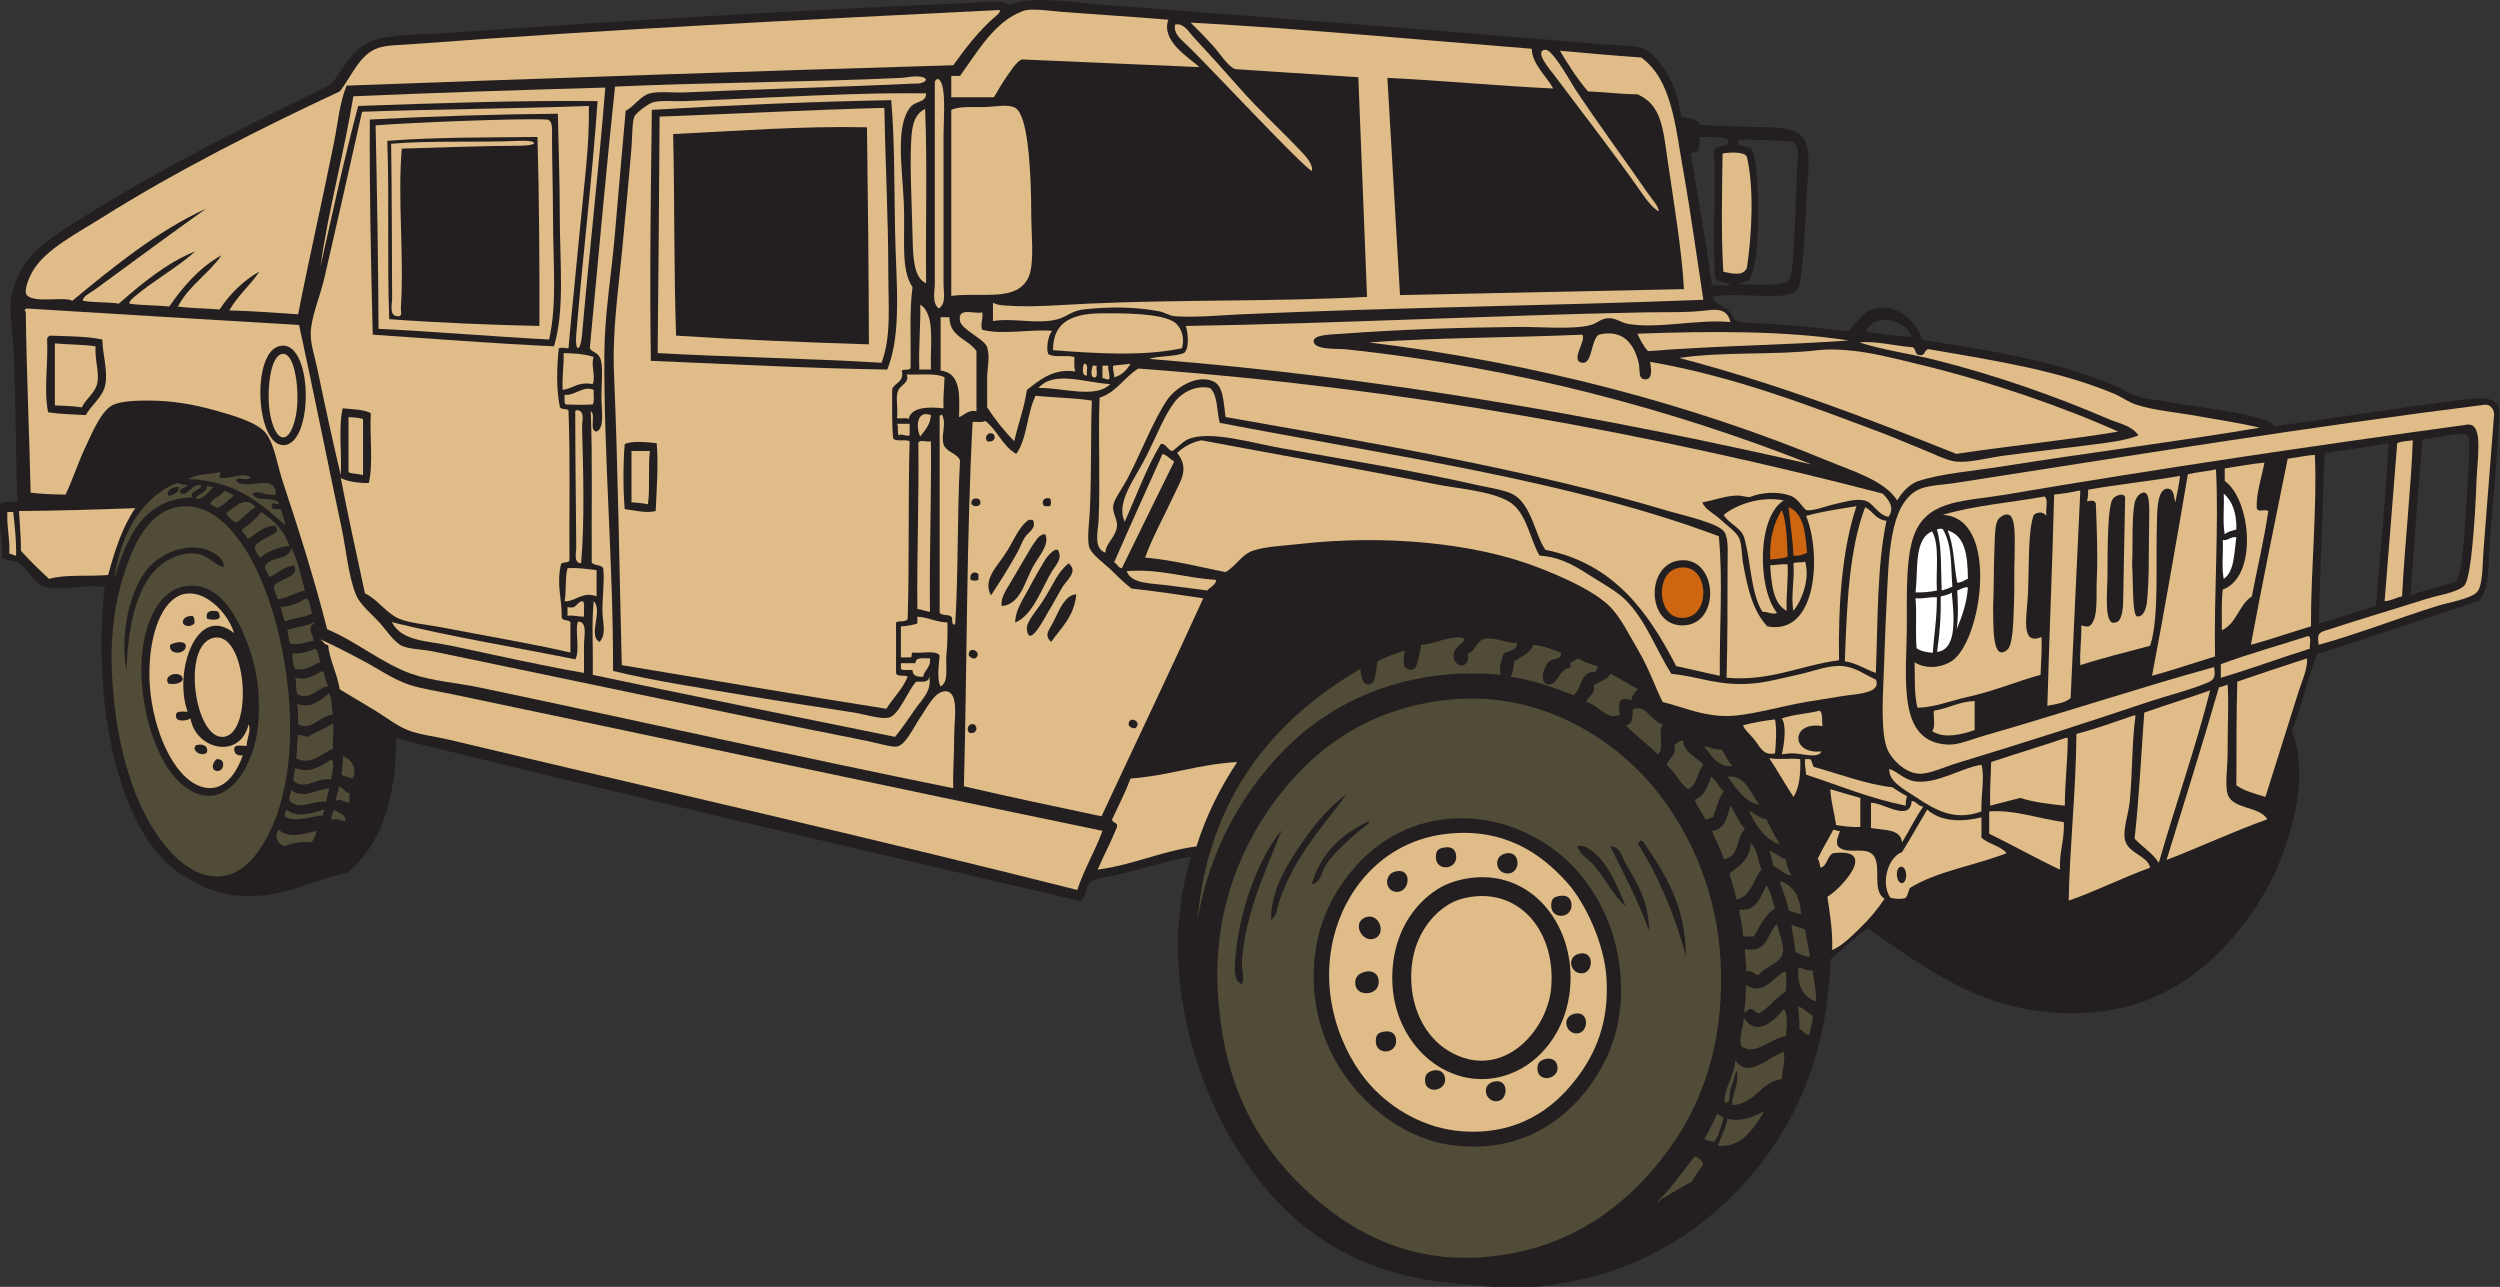 <?xml version="1.0" encoding="UTF-8" standalone="no"?>
<svg
   xmlns:dc="http://purl.org/dc/elements/1.1/"
   xmlns:cc="http://creativecommons.org/ns#"
   xmlns:rdf="http://www.w3.org/1999/02/22-rdf-syntax-ns#"
   xmlns:svg="http://www.w3.org/2000/svg"
   xmlns="http://www.w3.org/2000/svg"
   viewBox="0 0 788.747 406"
   height="406"
   width="788.747"
   xml:space="preserve"
   id="svg2"
   version="1.1"><rect x="0" y="0" width="788.747" height="406" fill="#333333" stroke="none"/><defs
     id="defs6" /><g
     transform="matrix(1.333,0,0,-1.333,0,406)"
     id="g10"><g
       transform="scale(0.1)"
       id="g12"><path
         id="path14"
         style="fill:#231f20;fill-opacity:1;fill-rule:evenodd;stroke:none"
         d="m 4257.17,2367.13 c -11.6,-40.69 -133.93,-10.27 -201.97,-23.31 1.89,-17.98 14.56,-16.52 27.67,-27.14 16.38,-6.88 16.35,-26.56 28.05,-30.59 16.39,-5.62 45.23,-4.65 68.27,-6.11 64.03,-4.06 136.97,-11.49 194.97,-18.35 23.11,21.07 34.08,50.02 68.82,55.05 54.92,7.96 91.62,-34.62 107.8,-75.69 163.08,-24.07 320.94,-51.67 454.17,-107.83 17.23,-7.25 35.43,-19.55 52.75,-25.21 21.96,-7.18 50.59,-9.13 75.69,-13.75 69.64,-12.82 154.08,-20.21 222.5,-41.31 10.55,-3.25 20.2,-6.29 27.52,-16.05 130.84,18.08 291.17,43.09 435.82,61.93 52.97,6.05 94.21,11.23 96.34,-27.54 -2.84,-99.82 -15.8,-210.3 -22.95,-311.94 -3.77,-53.88 0.58,-105.11 -25.23,-135.31 -126.9,-42.85 -254.37,-85.11 -383.06,-126.18 -22.63,-57.62 -36.81,-123.72 -59.64,-181.19 32.14,-87.25 13.29,-181.46 -9.17,-254.62 -22.93,-74.666 -56.56,-138.631 -98.63,-194.947 C 5233.66,755.559 5118.09,660.918 4945.3,649.133 4707.46,632.91 4560.34,753.008 4420.04,848.684 4388.4,826.809 4362.23,799.453 4332.86,775.285 4322.91,507.785 4220.9,325.148 4073.69,190.391 3965.01,90.879 3817.32,15.605 3631.01,0.012 3568.44,-5.234 3505.68,2.16 3433.72,9.18 3182.31,33.703 3027.01,161.027 2919.94,339.473 c -99.2,165.343 -177.72,430.41 -100.92,678.957 -52.24,-8.84 -114.26,-29.453 -176.63,-43.586 -19,-4.305 -45.26,-6.375 -57.34,-13.758 -18.31,-11.211 -11.39,-37.207 -27.53,-48.176 -541.61,126.64 -1083.99,252.46 -1619.368,385.35 -0.867,-144.41 -36.683,-253.87 -116.98,-318.834 -88.789,-16.828 -156.129,-65.215 -268.375,-52.746 -43.262,4.797 -85.195,25.136 -121.582,48.164 -156.817,99.306 -212.758,418.086 -183.481,681.236 -45.605,8.06 -103.269,-9.52 -139.929,0 -26.992,7.01 -42.223,44.18 -64.215,57.35 -14.141,8.44 -26.047,2.06 -39.004,13.76 2.488,43.01 -10.324,82.94 -4.586,121.56 2.594,14.23 26.105,7.55 41.293,9.19 -4.672,113.99 -3.559,236.48 -9.18,360.12 -1.801,39.52 -9.652,81.92 -6.883,116.98 1.91,24.18 18.797,64.61 32.113,84.85 32.125,48.79 109.289,92.77 162.867,126.16 174.469,108.77 384.461,212.7 564.246,300.49 29.789,39.06 50.699,86.75 98.648,103.22 47.848,16.42 121.425,13.9 183.485,18.34 410.44,29.4 818.25,53.12 1234.04,71.11 29.75,1.29 61.42,9.2 89.45,-4.58 53.26,21.58 139.68,6.22 220.2,0 394.47,-30.55 789.86,-60.26 1188.16,-94.06 31.75,-2.69 67.67,-1.9 89.45,-9.17 22.32,-7.44 47.68,-41.4 61.95,-66.52 16.7,-29.45 25.34,-66.82 29.81,-96.34 18.68,-1.95 37.98,-3.3 43.57,-18.34 37.65,-2.23 77.14,-3.17 116.99,-4.59 58.92,-2.1 121.29,4.47 135.33,-41.29 10.22,-33.39 2.08,-84.42 0,-128.44 -2.06,-43.42 -8.63,-192.6 -18.37,-208.75 z m 267.48,-118.07 c -31.11,-0.52 -73.41,7.63 -107.83,11.47 18.09,49 94.99,27.01 107.83,-11.47 z m -502.34,472.51 c 24.08,-1.15 53.37,2.91 68.82,-6.87 1.51,-21.42 -30.5,-9.27 -34.4,-25.25 4.15,-69.22 -2.66,-208.38 2.29,-300.46 7.07,-13.53 26.79,-9.14 36.69,-18.36 -14.51,0 -29.05,0 -43.57,0 -14.91,105.9 -32.82,208.8 -50.47,311.94 5.07,3.35 15.27,1.56 18.34,6.88 1,10.5 3.5,19.47 2.3,32.12 z m 1630.85,-724.83 c -6.03,-123.19 -19.35,-258.94 -29.8,-385.34 -46.09,-12.79 -88.65,-29.1 -135.34,-41.29 3.95,135.21 9.71,268.58 13.76,403.71 51.24,6.84 102.14,14.07 151.38,22.92 z m 190.39,12.14 c 1.8,-53.8 -3.19,-112.38 -6.88,-170.4 -3.7,-57.97 -7.74,-146.18 -24.79,-169.02 -36.31,-13.39 -70.18,-18.9 -105.95,-32.82 6.8,123.07 18.67,246.91 27.53,369.58 70.86,8.04 103.35,22.05 110.09,2.66 z m -1612.96,370.19 c -17.92,-9.71 -82.2,-6.73 -116.53,-6.16 4.96,4.23 21.3,6.08 26.07,10.51 19.02,28.31 23.73,125.33 19.82,214.28 -1.43,32.39 -3.77,85.28 -16.07,96.34 -8.4,7.58 -26.61,3.59 -32.1,11.48 3.1,0.71 1.9,5.73 2.28,9.18 33.9,1.69 93.82,-1.81 130.75,-4.6 12.97,-12.24 10.33,-28.69 9.15,-52.74 -3.01,-63.15 -4.9,-144.74 -9.15,-206.44 -1.24,-5.21 -1.01,-61.9 -14.22,-71.85 v 0" /><path
         id="path16"
         style="fill:#e0bd88;fill-opacity:1;fill-rule:evenodd;stroke:none"
         d="m 2366.23,3022.04 c 2.58,-5.28 -7.86,-13.25 -13.75,-18.34 -34.85,-30.03 -68.58,-73.49 -96.34,-112.39 -480.71,-13.99 -958.6,-30.77 -1435.886,-48.17 -17.133,-42.75 -20.559,-89.21 -29.816,-135.33 -26.192,-130.52 -58.375,-270.92 -84.875,-405.99 -53.817,3.53 -106.79,7.9 -162.864,9.17 19.528,34.78 49.442,59.15 71.114,91.76 -34.083,-17.92 -70.793,-53.07 -94.028,-89.47 -32.422,2.77 -67.715,2.63 -98.652,6.9 25.547,49.37 72.64,77.21 103.222,121.54 -52.519,-29.28 -90.257,-73.36 -123.867,-121.54 -30.218,3.41 -64.836,2.42 -94.023,6.87 -1.625,4.96 6.871,12.08 11.449,16.05 42.141,36.39 102.547,69.96 144.508,107.82 -66.414,-26.1 -127.93,-76.98 -181.199,-123.87 -26.118,4.47 -59.325,1.84 -84.856,6.88 -1.558,10.08 17.742,18.7 29.817,27.52 83.55,61.14 176.671,129.96 261.484,190.37 -116.02,-52.95 -219.617,-138.19 -316.539,-217.89 -18.981,10.73 -91.047,-6.88 -107.813,13.77 -8.156,10.03 6.293,44.18 16.062,59.62 31.832,50.26 104.32,86.97 162.844,123.86 172.992,109.08 382.91,214.93 561.988,298.21 28.328,36 47.094,88.79 91.73,103.2 21.161,6.84 56.032,6.81 87.172,9.19 447.397,33.94 937.597,58.29 1383.117,80.26 v 0" /><path
         id="path18"
         style="fill:#e0bd88;fill-opacity:1;fill-rule:evenodd;stroke:none"
         d="m 2818.1,2992.23 c 266.25,-14.37 540.21,-40.85 807.38,-61.93 0,-36.45 37.92,-67.98 50.49,-94.04 -132.77,6.39 -259.61,18.69 -392.23,25.22 l 29.81,-514.12 672.06,14.09 c -4.74,91.4 -24.24,205.99 -38.98,307.36 -10.68,73.38 -14.19,129.3 -71.11,153.69 -40.95,0.34 -77.11,5.46 -116.97,6.89 -25.07,29.23 -46.25,62.32 -66.53,96.32 63.98,-5.61 127.33,-11.81 192.67,-16.05 72.27,-52.72 80.32,-161.15 98.63,-263.78 18.59,-104.22 33.64,-215.69 48.16,-309.65 -356.64,-14.14 -732.8,-17.99 -1094.09,-34.41 -52.48,-2.39 -107.48,-7.94 -155.98,-4.59 -13.25,0.91 -24.5,9.03 -36.7,11.47 -57.74,11.5 -122.06,11.28 -181.21,4.58 -25.69,-2.89 -38.18,-16.79 -59.64,-22.94 -46.74,-13.38 -107.82,4.01 -153.67,-4.58 0,14.53 0,29.04 0,43.59 10.41,-5.97 19.83,-5.98 32.1,-6.89 60.68,-4.48 126.85,1.53 192.68,4.59 216.48,10.08 444.98,4.43 660.59,16.05 l -20.63,519.9 -291.3,19.13 c -16.83,5.74 -36.44,37.12 -50.49,52.76 -20.07,22.41 -38.39,40.82 -55.04,57.34 v 0" /><path
         id="path20"
         style="fill:#e0bd88;fill-opacity:1;fill-rule:evenodd;stroke:none"
         d="m 2781.41,2987.64 c 20.39,4.45 32.5,-17.89 43.57,-29.81 35.61,-38.33 71.92,-78.41 107.81,-119.28 48.18,-54.85 102.7,-104.02 149.1,-153.67 9.87,-10.6 26.8,-29.37 22.93,-43.61 -21.53,9.25 -256.71,261.7 -293.61,295.91 -12.24,12.27 -35.41,28.26 -29.8,50.46 v 0" /><path
         id="path22"
         style="fill:#e0bd88;fill-opacity:1;fill-rule:evenodd;stroke:none"
         d="m 3925.98,2545.42 c -13.29,7.31 -26.7,24.13 -36.7,38.53 -66.38,95.36 -138.71,188 -211.03,284.41 -7.83,10.44 -49.16,57.41 -20.64,59.65 17.49,1.35 61.74,-79.98 71.1,-94.05 55.46,-83.12 114.02,-162.62 169.75,-243.13 10.47,-15.14 27.6,-33.31 27.52,-45.41 v 0" /><path
         id="path24"
         style="fill:#e0bd88;fill-opacity:1;fill-rule:evenodd;stroke:none"
         d="m 2191.91,2856.9 c -6.59,-10.93 -24.28,-8.7 -34.39,-9.18 -177.78,-8.47 -359.72,-12.61 -536.75,-20.65 -28.44,-1.27 -59.66,3.22 -82.58,-2.28 -21.67,-5.23 -36.61,-30.58 -57.33,-41.29 -8.24,-94.59 -17.15,-191.45 -25.23,-289.01 -7.89,-95.04 -24.72,-191.35 -25.24,-286.71 -1.34,-246.87 21.24,-495.31 20.63,-750.05 96.01,-23.33 204.26,-39.64 323.43,-59.65 75.94,-12.74 162.88,-25.48 247.73,-38.98 23.5,-3.76 63.38,-16.74 82.58,-11.47 24.01,6.58 46.53,69.21 64.2,84.85 14.64,-0.07 31.81,-2.72 29.84,13.77 8.72,-34.42 -17.51,-56.75 -32.12,-77.98 -15.52,-22.55 -31.31,-45.52 -48.17,-66.53 -238.78,48.71 -478.56,96.42 -715.65,146.81 1.53,57.34 -3.06,120.79 2.3,174.32 22.9,-22.62 -14.5,-80.79 13.77,-96.35 17.62,17.29 6.94,48.22 6.88,73.41 -0.09,31.96 4.83,66.59 2.3,98.64 -2.25,12.29 -21.99,7.06 -27.54,16.05 -0.81,119.24 2.04,242.13 -2.29,357.83 13.1,-7.55 -5.4,-46.7 13.76,-48.18 19.84,8.93 11.46,49.44 11.46,82.58 0,31.64 4.61,70.32 -2.27,89.45 -6,16.65 -18.78,14.18 -25.25,25.24 19.65,206.67 38.04,414.6 59.65,619.3 225.02,9.96 457.08,10.34 678.92,20.64 7.67,0.36 51.83,9.85 57.36,-4.58 v 0" /><path
         id="path26"
         style="fill:#e0bd88;fill-opacity:1;fill-rule:evenodd;stroke:none"
         d="m 2219.44,2859.2 c 21.71,-7.05 13.77,-93.11 13.77,-130.75 0,-121.1 0,-234.98 0,-355.54 0,-19.4 6.95,-46.29 -11.49,-57.33 -16.67,14.48 -9.16,40.98 -9.16,59.64 0,151.89 0,323.19 0,477.1 1.28,3.29 3.57,5.59 6.88,6.88 v 0" /><path
         id="path28"
         style="fill:#e0bd88;fill-opacity:1;fill-rule:evenodd;stroke:none"
         d="m 2191.91,2824.79 c -0.32,-23.01 -24.02,-16.81 -36.71,-32.12 -36.36,-43.93 -19.84,-140.9 -16.04,-227.08 3.69,-84.1 -8.32,-157.06 20.64,-199.55 -7.79,-56.44 -3.49,-124.96 -4.6,-188.09 1.25,-11.18 -15.14,-4.71 -20.65,-9.18 5.74,-27.89 -16.17,-28.16 -22.91,-43.57 0.29,-39.47 -1.3,-80.8 2.28,-116.97 6.28,-9.05 29.33,-1.27 39.01,-6.89 -3.89,-137.59 -0.37,-282.55 -4.61,-419.76 -2.56,-9.67 -20.79,-3.67 -27.52,-9.17 0,-39.76 0,-79.52 0,-119.28 1.52,-10.72 20.94,-3.53 27.52,-9.15 -12.34,-29.72 -34.36,-49.75 -50.45,-75.71 -210.33,32.82 -417.37,68.91 -626.21,103.21 -5.75,220.94 -8.34,451.06 -18.33,688.13 -4.47,105.74 10.7,201.02 20.65,309.64 5.95,65.16 14.38,150.48 20.65,227.08 2.23,27.34 1.27,60.11 6.87,73.42 3.8,9.03 33.09,31.4 45.86,34.39 19.67,4.62 48.21,1.35 73.41,2.3 70.72,2.63 138.86,6.01 211.03,9.18 128.75,5.67 242.81,10.69 360.11,9.17 z m -649.12,-39 c -2.39,-189.16 -5.45,-400.43 -2.31,-594.08 184.25,-7.68 378.25,-17.8 559.66,-20.64 34.87,87.23 20.74,205.66 18.37,325.71 -2.18,110.17 -0.85,216.47 -9.17,311.96 -183.91,-3.43 -382.6,-11.94 -566.55,-22.95 z m -64.24,-791.33 c -3.85,-45.91 -3.78,-107.78 0,-153.7 22.26,-2.42 50.35,-10.55 73.41,-4.56 2.02,50.89 6.92,110.59 2.28,160.54 -20.02,2.44 -59.39,6.44 -75.69,-2.28 v 0" /><path
         id="path30"
         style="fill:#e0bd88;fill-opacity:1;fill-rule:evenodd;stroke:none"
         d="m 1393.71,2794.98 c 1.94,-93.29 -11.64,-189.45 -20.66,-286.73 -8.85,-95.32 -19.36,-192.34 -27.53,-286.71 -11.58,-0.18 -13.12,2.91 -22.93,0 -4.97,-46.35 -6,-95.52 2.29,-137.63 1.08,-8.86 15.59,-4.28 20.64,-9.18 4.43,-114.09 1.44,-235.59 2.29,-353.23 -0.04,-11.41 -20.24,-2.69 -20.64,-13.77 -10.1,-47.82 2.82,-78.3 2.29,-121.56 -0.31,-11.78 17.43,-5.51 20.65,-13.76 0,-23.71 0,-47.41 0,-71.11 -92.91,21.54 -201.82,39.52 -305.06,59.63 -34.01,6.63 -75.507,9.68 -100.941,20.65 -30.086,12.98 -51.976,47.06 -80.285,59.63 -19.469,90.63 -39.472,180.73 -57.332,272.97 16.153,-8.53 48.242,-12.65 66.528,-11.48 10.589,45.99 1.597,111.56 4.574,165.15 -16.891,9.1 -42.922,9.09 -66.508,11.47 -10.481,-43.82 -1.711,-106.86 -4.594,-158.27 -19.363,82.2 -37.433,164.72 -55.051,250.02 -5.742,27.78 -16.386,60.12 -16.05,84.87 0.531,39.23 22.324,88.3 32.097,130.74 30.114,130.72 60.477,264.75 89.453,394.53 177.099,6.42 359.959,7.06 536.769,13.77 z m -518.413,-32.12 c -1.137,-164.01 2.754,-342.83 6.887,-509.21 141.156,-9.5 292.096,-21.35 428.926,-27.53 26.08,84.65 13.77,200.54 13.77,311.94 0,81.93 -3.07,162.88 -4.59,238.56 -142.5,-1.27 -301.27,-6.06 -444.993,-13.76 v 0" /><path
         id="path32"
         style="fill:#e0bd88;fill-opacity:1;fill-rule:evenodd;stroke:none"
         d="m 2251.53,2345.39 c 0,146.82 0,293.61 0,440.4 22.24,9.72 53.35,5.51 84.9,6.88 20.98,0.94 50.43,7.05 66.5,-2.28 29.94,-17.41 34.71,-138.72 36.71,-185.8 1.53,-36.29 0.49,-71.93 2.29,-110.1 1.5,-31.9 3.21,-80.21 -6.89,-103.21 -27.03,-61.67 -109.62,-36.29 -183.51,-45.89 v 0" /><path
         id="path34"
         style="fill:#e0bd88;fill-opacity:1;fill-rule:evenodd;stroke:none"
         d="m 2090.98,2790.39 c 1.95,0.41 2.18,-0.92 2.29,-2.3 1.89,-123 9.19,-258 9.19,-387.65 0,-81.04 7.37,-151.89 -16.07,-213.31 -173.61,10.64 -355.37,13.15 -529.83,22.93 2.07,186.01 3.37,372.8 4.56,559.69 175.41,6.56 360.05,16.12 529.86,20.64 z m -497.74,-61.94 c 3.55,-157.77 1.63,-321.02 6.89,-477.1 149.55,-9.47 302.15,-15.92 456.45,-20.63 -0.57,172.21 -2.12,343.45 -4.59,513.78 -152.53,3.44 -309.26,-8.8 -458.75,-16.05 v 0" /><path
         id="path36"
         style="fill:#e0bd88;fill-opacity:1;fill-rule:evenodd;stroke:none"
         d="m 2191.91,2375.22 c -30.36,13.27 -31.02,65.09 -32.11,114.67 -1.7,76.39 -7.44,177.26 -2.28,236.28 2.79,32.22 11.12,51.38 32.09,61.92 5.37,-133.05 0.77,-276.02 2.3,-412.87 v 0" /><path
         id="path38"
         style="fill:#e0bd88;fill-opacity:1;fill-rule:evenodd;stroke:none"
         d="m 1299.64,2242.18 c -135.85,7.12 -267.17,18.78 -403.699,25.22 -0.769,162.08 -3.558,322.16 -6.875,481.69 74.86,5.91 330.954,17.04 405.984,13.77 14.31,-3.39 11.35,-22.67 11.48,-48.16 0.33,-60.31 2.29,-124 2.29,-176.64 0,-118 10.2,-209.77 -9.18,-295.88 z M 916.598,2712.4 c 5.132,-141.78 -0.481,-280.24 4.586,-422.06 113.866,-8.5 243.176,-13.64 355.526,-16.05 0.29,150.91 -0.44,300.82 -4.59,447.28 -120.3,-1.26 -242.82,-0.32 -355.522,-9.17 v 0" /><path
         id="path40"
         style="fill:#e0bd88;fill-opacity:1;fill-rule:evenodd;stroke:none"
         d="m 1230.84,2700.92 c -90.09,-0.48 -189.66,-4.11 -279.844,-6.88 -10.367,-118.05 5.879,-253.36 -2.281,-378.46 -0.301,-4.49 4.918,-19.37 -6.883,-18.35 -21.711,0.06 -13.707,28.77 -13.758,41.28 -0.64,118.01 -0.515,251.15 -2.316,367.01 94.662,8.19 207.792,2.44 302.762,6.88 45.41,2.11 48.42,-11.22 2.32,-11.48 v 0" /><path
         id="path42"
         style="fill:#e0bd88;fill-opacity:1;fill-rule:evenodd;stroke:none"
         d="m 4134.57,2674.72 c 17.5,-75.64 11.84,-181.67 0.14,-262.81 -8.11,-19.49 -33.11,-14.63 -55.87,-9.16 -5.38,84.16 -3.07,189.58 -1.8,279.67 15.69,3 52.05,4.96 57.53,-7.7 v 0" /><path
         id="path44"
         style="fill:#e0bd88;fill-opacity:1;fill-rule:evenodd;stroke:none"
         d="m 2178.16,2324.75 c 36.5,-23.14 22.89,-96.37 25.21,-153.68 -9.17,0 -18.33,0 -27.52,0 -1.78,53.76 3.15,100.83 2.31,153.68 v 0" /><path
         id="path46"
         style="fill:#e0bd88;fill-opacity:1;fill-rule:evenodd;stroke:none"
         d="m 63.316,2315.58 c 214.645,-13.2 429.379,-26.3 644.551,-39 34.785,-159.54 66.313,-319.08 100.906,-481.67 10.938,-51.36 15.665,-113.5 34.411,-158.27 9.05,-21.61 35.14,-43.16 52.757,-61.94 16.594,-17.69 36.149,-48.5 55.055,-57.34 18.008,-8.41 48.445,-8.13 75.694,-13.77 340.32,-70.24 678.02,-142.63 1023.02,-211.02 25.8,-5.12 60.84,-16.01 73.4,-13.75 20.95,3.75 39.84,47.1 55.05,68.81 15.27,21.8 35.39,65.16 61.92,61.92 30.27,-3.7 18.34,-66.78 18.34,-105.51 0,-46.74 -3.5,-89.95 -2.28,-123.85 -366.85,74 -750.13,160.75 -1121.64,238.53 -53.28,11.17 -112.04,15.04 -160.578,32.13 -68.887,24.24 -130.824,77.12 -199.551,105.5 -30.09,118.2 -66.375,232.71 -105.516,350.94 -12.839,38.86 -18.812,85.25 -38.984,112.39 -19.605,26.41 -80.129,43.48 -121.57,55.05 -53.461,14.93 -103.008,22.66 -153.66,22.95 -26.559,0.13 -63.664,-0.45 -84.895,-9.18 -29.48,-12.14 -51.547,-67.2 -66.508,-98.63 -19.355,-40.67 -30.406,-78.13 -48.16,-114.7 -28.808,0.24 -56.758,1.36 -82.574,4.6 -2.91,138.41 -9.738,282.84 -11.473,428.93 -5.609,0.25 -0.488,7.59 2.285,6.88 z m 48.168,-71.11 c 2.914,-59.86 -8.222,-120.92 2.305,-174.32 27.363,-4.74 59.207,-5.02 89.449,-6.87 10.09,20.84 40.024,42.34 45.867,71.08 6.907,33.9 -6.332,71.54 -6.882,107.82 -36.379,7.95 -81.231,7.45 -123.86,9.17 -3.285,-1.28 -5.593,-3.58 -6.879,-6.88 z m 559.672,-252.32 c 73.657,1.38 69.942,257.68 -11.461,233.97 -65.324,-19.03 -53.39,-235.15 11.461,-233.97 v 0" /><path
         id="path48"
         style="fill:#e0bd88;fill-opacity:1;fill-rule:evenodd;stroke:none"
         d="m 4095.71,2283.46 c -75.46,7.45 -169.56,-16.28 -240.83,-4.58 -19.43,3.19 -29.55,14.44 -48.17,13.77 -17.83,-0.65 -26.31,-11.94 -41.29,-16.07 -41.63,-11.47 -123.44,-4.1 -169.74,-4.58 -140.31,-1.46 -274.84,-5.52 -417.46,-16.06 -24.17,-1.8 -66.85,-1.86 -68.82,-16.06 -3.18,-23.14 57.08,-18.93 73.4,-20.64 410.96,-43.11 780.42,-144.67 1105.58,-272.95 -486.19,110.93 -1008.5,205.66 -1568.91,250.01 24.35,7.75 59.47,4.79 82.58,13.76 15.04,10.72 8.41,54.09 4.59,64.23 352.17,5.6 727.13,25.05 1084.93,32.12 50.16,0.99 101.45,-1.03 146.8,4.58 25.11,3.1 49.73,4.59 57.34,-27.53 v 0" /><path
         id="path50"
         style="fill:#e0bd88;fill-opacity:1;fill-rule:evenodd;stroke:none"
         d="m 2324.95,2306.41 c 2.43,-16.27 -5.64,-28.82 0,-41.29 48.64,-12.27 109.68,1.61 165.15,-2.3 -9.89,-12.12 -14.19,-41.61 -9.18,-55.04 13.9,-9.05 44.05,-1.84 61.94,-6.89 0.38,-11.84 -1.41,-25.89 2.28,-34.4 -52.43,8.2 -85.46,-21.1 -114.69,-43.58 -6.26,-44.2 -20.86,-80.08 -29.8,-121.57 -23.96,24.22 -45.11,51.24 -64.22,80.27 0,28.46 0,49.13 0,71.12 0,20.42 7.27,47.09 0,71.1 -5.83,19.14 -60.66,41.83 -64.25,61.93 -6.12,34.57 32.68,15.88 52.77,20.65 v 0" /><path
         id="path52"
         style="fill:#e0bd88;fill-opacity:1;fill-rule:evenodd;stroke:none"
         d="m 2797.44,2221.54 c -91.03,-19.81 -207.5,-12.11 -305.06,-4.59 -0.47,60.94 37.12,86.32 112.41,87.16 59.92,0.67 144.48,-0.44 174.33,-20.65 16.54,-11.21 25.79,-36.29 18.32,-61.92 v 0" /><path
         id="path54"
         style="fill:#e0bd88;fill-opacity:1;fill-rule:evenodd;stroke:none"
         d="m 2226.33,2294.94 c 6.88,0 13.75,0 20.64,0 0.69,-47.48 45.01,-51.31 64.21,-80.28 0,-47.42 0,-94.8 0,-142.21 -21.56,4.35 -32.63,-12.71 -41.28,-13.78 1.09,50.88 5.3,104.1 -43.57,110.1 0,42.07 0,84.11 0,126.17 v 0" /><path
         id="path56"
         style="fill:#e0bd88;fill-opacity:1;fill-rule:evenodd;stroke:none"
         d="m 4375.56,2239.88 c -152.81,-11.04 -321.04,-12.64 -474.81,-25.22 -10.56,10.11 -21.34,32.13 -25.23,41.28 170.74,6.31 347.87,7.54 500.04,-16.06 v 0" /><path
         id="path58"
         style="fill:#e0bd88;fill-opacity:1;fill-rule:evenodd;stroke:none"
         d="m 3744.79,2253.65 c 11.6,-12.51 -30.34,-62.2 0,-66.52 24.37,-3.48 19.98,52.42 38.98,66.52 60.47,14.56 84.34,-25.92 94.04,-64.23 5,-19.71 -1.29,-39.04 13.76,-41.29 20.23,-3.02 17.16,23.25 13.77,41.29 196.74,-34.03 374.41,-102.52 552.79,-169.74 25.12,-9.45 55.8,-23.12 84.86,-34.41 28.36,-10.98 64.12,-29.93 87.17,-32.09 31.05,-2.97 75.77,9.05 110.11,13.75 73.12,10.01 146.18,17.79 220.2,27.53 33.93,4.47 70.03,8.68 100.91,20.65 -15.74,23.68 -46.46,28.35 -71.1,38.98 -125.26,53.96 -265.83,103.47 -410.59,139.93 -58.58,14.75 -120.16,22.43 -178.9,41.28 40.74,3.95 84.63,-8.56 126.14,-11.47 8.47,-3.02 4.48,-18.49 16.06,-18.36 15.29,-3.03 10.37,14.1 22.94,13.77 159.17,-27.69 305.96,-50.1 438.1,-105.52 17.01,-7.13 33.03,-19.37 50.46,-25.22 42.45,-14.25 100.28,-18.96 146.81,-27.53 48.84,-8.98 96.58,-15.32 146.81,-27.53 -188.01,-31.91 -410.15,-59.8 -610.15,-91.74 -67.73,-10.82 -139.89,-15.84 -197.26,-34.41 -19.72,-6.38 -37.79,-24.68 -50.47,-45.88 -29.1,46.95 -107.12,70 -165.13,94.05 -318.36,132 -691.94,231.92 -1084.94,279.84 162.54,11.79 337.68,10.96 504.63,18.35 v 0" /><path
         id="path60"
         style="fill:#e0bd88;fill-opacity:1;fill-rule:evenodd;stroke:none"
         d="m 129.84,2233 c 31.312,-3.09 66.539,-2.27 96.344,-6.88 -2.09,-31.39 8.601,-60.33 4.586,-84.87 -4.223,-25.68 -29.29,-39.97 -36.715,-59.64 -19.817,3.13 -42.024,3.85 -64.215,4.59 0,48.94 0,97.87 0,146.8 v 0" /><path
         id="path62"
         style="fill:#e0bd88;fill-opacity:1;fill-rule:evenodd;stroke:none"
         d="m 5013.2,2024.27 c -119.57,-20.28 -255.99,-33.45 -383.04,-52.77 -210.27,84.11 -422.65,166.1 -656.01,227.09 107.08,15.64 224.99,5.98 327.99,18.36 22.01,2.63 44.92,1.8 68.82,0 56.34,-4.27 117.68,-20.75 174.33,-34.41 160.75,-38.74 335.84,-98.89 467.91,-158.27 v 0" /><path
         id="path64"
         style="fill:#e0bd88;fill-opacity:1;fill-rule:evenodd;stroke:none"
         d="m 666.578,2207.78 c 29.176,7.24 40.649,-71.71 36.699,-123.87 -2.511,-33.04 -14.804,-72.61 -32.121,-73.4 -20.234,-0.92 -32.051,45.06 -34.402,73.4 -3.887,46.6 3.601,117.35 29.824,123.87 v 0" /><path
         id="path66"
         style="fill:#e0bd88;fill-opacity:1;fill-rule:evenodd;stroke:none"
         d="m 1334.05,2210.06 c 26.91,-0.75 47.3,-1.73 71.11,-9.17 -7.6,-18.82 5.76,-45.12 -2.3,-64.22 -34.67,6.39 -46.32,-10.27 -71.11,-13.76 -1.77,31.6 3.21,56.43 2.3,87.15 v 0" /><path
         id="path68"
         style="fill:#e0bd88;fill-opacity:1;fill-rule:evenodd;stroke:none"
         d="m 2565.79,2184.83 c 12.16,0.69 4.93,-18.01 6.88,-27.51 -13.39,-2.61 -10.09,20.82 -6.88,27.51 v 0" /><path
         id="path70"
         style="fill:#e0bd88;fill-opacity:1;fill-rule:evenodd;stroke:none"
         d="m 2675.89,2184.83 c -9.19,-14.51 -20.11,-27.28 -38.99,-32.1 0.92,10.85 -4.1,15.78 -2.29,27.52 13.29,1.99 27.99,2.6 41.28,4.58 v 0" /><path
         id="path72"
         style="fill:#e0bd88;fill-opacity:1;fill-rule:evenodd;stroke:none"
         d="m 2586.44,2180.25 c 3.06,0 6.12,0 9.17,0 -1.46,-8.47 2.98,-22.85 -2.29,-27.52 -1.54,0 -3.05,0 -4.59,0 -8.89,0.56 -4.43,23.14 -2.29,27.52 v 0" /><path
         id="path74"
         style="fill:#e0bd88;fill-opacity:1;fill-rule:evenodd;stroke:none"
         d="m 2609.38,2180.25 c 4.58,0 9.16,0 13.76,0 -1.03,-12.52 4.09,-18.85 2.29,-32.12 -7.95,-1.84 -8.82,3.42 -16.05,2.29 0,9.94 0,19.88 0,29.83 v 0" /><path
         id="path76"
         style="fill:#e0bd88;fill-opacity:1;fill-rule:evenodd;stroke:none"
         d="m 4469.6,1822.44 c -26.94,5.45 -34.78,33.94 -57.35,38.97 -20.65,4.61 -48.91,-4.34 -71.11,-9.16 -20.31,-4.44 -50.68,-17.17 -66.52,-13.77 -13.55,13.15 -20.01,27.47 -35.56,33.41 -32.16,12.27 -71.75,7.93 -97.48,-2.5 -8.99,-0.43 -18.61,3.43 -27.52,3.5 -28.78,0.25 -57.53,-11.62 -84.86,-16.04 6.4,-17.74 28.06,-26.2 43.58,-41.3 11.53,-11.22 37.02,-28.36 43.57,-43.6 6.79,-15.72 5.79,-40.75 9.2,-59.62 10.54,-58.7 22.79,-112.18 57.32,-149.09 119.75,-23.05 128.01,175.24 91.75,261.48 37.06,10.35 78.38,16.44 119.29,22.93 -34.24,-103.23 -43.23,-231.13 -41.29,-364.7 -89.81,-11.21 -163.3,-50.67 -266.08,-41.27 2.26,88.61 2.29,167.87 2.29,263.77 0,29.34 2.92,63.76 -6.89,80.27 -13.15,22.19 -98.02,39.97 -133.02,50.48 -320.56,96.25 -702.87,161.81 -1048.25,222.47 -4.98,35.25 -4.66,74.22 -29.81,84.88 -40.35,17.11 -90.18,-17.8 -107.81,-43.58 -34.28,-50.13 -63.34,-128.75 -96.34,-190.39 -11.89,-22.23 -30.51,-45.79 -32.1,-61.93 -1.56,-15.77 10.16,-31.61 9.17,-45.86 -1.92,-27.41 -27.19,-41.87 -27.53,-64.25 -29.12,11.06 -17.34,49.66 -16.05,78.01 4.2,92.68 -1.22,198.68 2.3,289.01 40.66,12.83 58.35,48.69 91.73,68.81 639.01,-46.83 1217.08,-154.57 1761.61,-295.89 14.59,-14.53 29.67,-33.74 13.76,-55.04 v 0" /><path
         id="path78"
         style="fill:#e0bd88;fill-opacity:1;fill-rule:evenodd;stroke:none"
         d="m 2146.04,2159.61 c 23.79,-2.15 68.22,4.56 89.46,-6.88 -0.66,-24.58 -3.65,-46.84 -2.29,-73.41 -32.12,3.5 -76.53,4.47 -82.58,-25.23 -9.43,4.45 -21.13,-0.82 -27.52,2.31 2.81,26.55 -3.98,46.62 2.28,64.21 5.15,14.46 28.26,18.61 20.65,39 v 0" /><path
         id="path80"
         style="fill:#e0bd88;fill-opacity:1;fill-rule:evenodd;stroke:none"
         d="m 2627.73,2136.67 c -34.09,-35.52 -114.43,-7.76 -169.75,-9.18 36.09,41.96 109.28,12.63 169.75,9.18 v 0" /><path
         id="path82"
         style="fill:#e0bd88;fill-opacity:1;fill-rule:evenodd;stroke:none"
         d="m 2863.98,2127.49 c 18.54,-16.64 15.56,-54.76 22.93,-82.56 405.29,-77.95 830.06,-136.39 1181.27,-268.38 10.06,-105.16 1.11,-220 2.31,-330.3 -35.02,7.03 -68.35,15.76 -103.22,22.95 -66.44,128.52 -147.23,242.7 -309.66,275.23 -24.34,34.98 -32.52,106.49 -75.68,130.74 -19.39,10.9 -55.97,15.91 -87.2,22.97 -150.28,33.91 -303.15,58.57 -463.32,87.13 -68.86,12.3 -169.18,42.88 -220.2,20.64 -11.44,-4.97 -33.53,-27.34 -36.69,-27.53 -8.91,-0.49 -16.96,21.11 -27.53,16.08 -33.45,-55.99 -57.25,-121.68 -84.86,-183.49 -22.37,46.1 24.88,101.9 52.75,158.26 24.06,48.62 40.16,91.45 64.24,123.86 16.98,22.88 50.17,42 84.86,34.4 z m 1119.34,-561.97 c 91.64,1.59 82.54,165.92 -9.17,153.69 -80.1,-10.69 -76.92,-155.18 9.17,-153.69 v 0" /><path
         id="path84"
         style="fill:#e0bd88;fill-opacity:1;fill-rule:evenodd;stroke:none"
         d="m 1405.16,2122.91 c -1.05,-11.2 2.4,-26.88 -2.3,-34.41 -25.09,-1.38 -38.75,-0.87 -64.22,0 -4.06,4.33 -1.66,15.15 -2.29,22.94 23.04,-3.74 44.23,22.92 68.81,11.47 v 0" /><path
         id="path86"
         style="fill:#e0bd88;fill-opacity:1;fill-rule:evenodd;stroke:none"
         d="m 2451.09,2109.14 c 43.47,-4.71 91.48,-4.87 133.05,-11.46 -2.93,-82.73 -0.59,-173.64 -4.59,-259.2 -1.25,-27.03 -6.55,-63.41 -2.29,-84.86 3.71,-18.65 35.14,-40.4 48.17,-52.76 17.45,-16.57 33.71,-33.76 52.76,-48.16 58.13,-6.09 113.69,-14.77 169.74,-22.95 -78.92,-173.39 -160.66,-343.97 -240.85,-516.09 -109.19,23.08 -218.47,46.06 -325.71,71.1 7.57,286.78 5.93,582.8 20.65,862.44 9.77,0.94 23.62,-2.22 29.8,2.31 28.84,-21.65 41.02,-59.92 73.41,-78.01 25.96,35.21 25.46,96.91 45.86,137.64 z m -114.66,-107.8 c 14.48,-3.04 21.23,6.04 16.05,16.05 -11.87,8.93 -24.24,-4.44 -16.05,-16.05 z m -36.72,-149.09 c 4.88,-7.1 23.45,-6.73 20.64,6.87 -2.37,11.11 -25.45,8.94 -20.64,-6.87 z m 172.03,-4.6 c 4.59,0 9.18,0 13.76,0 2.66,6.43 2.66,11.93 0,18.36 -16.87,4.01 -21.91,-9.95 -13.76,-18.36 z m -36.7,-32.1 c -26.05,-17.84 -36.27,-53.85 -61.56,-89.17 -18.77,-26.27 -46.58,-56.4 -27.89,-89.74 21.25,32.34 43.78,68.12 61.95,100.9 6.82,12.33 11.34,25.91 18.34,36.72 7.86,12.15 29.24,21.81 18.33,41.29 -3.04,0 -6.11,0 -9.17,0 z m 34.4,-34.4 c -14.03,-4.32 -18.28,-17.13 -27.24,-28.49 -17.92,-29.86 -33.04,-56.12 -50.72,-86.21 -9.25,-15.72 -23.48,-35.11 -20.65,-55.05 43.55,3.48 53.32,53.94 73.38,91.74 13.76,25.88 40.75,52.47 29.83,78.01 -1.52,0 -3.06,0 -4.6,0 z m 27.53,-36.72 c -21.17,-13.48 -27.34,-31.65 -41.05,-53.89 -7.25,-11.79 -14.78,-26.45 -20.88,-37.84 -13.22,-24.75 -32.57,-52.06 -32.11,-80.29 42.11,17.1 62.83,82.05 87.64,122.32 9.59,15.52 24.95,29.13 13.29,49.7 -2.29,0 -4.58,0 -6.89,0 z m 32.12,-32.1 c -26.47,-21.16 -35.75,-49.61 -59.65,-87.16 -15.51,-24.39 -40.91,-51.18 -38.99,-68.82 5.21,-47.53 43.62,30.41 50.47,41.29 12.81,20.32 25.56,45.92 34.42,59.64 9.21,14.29 35.89,36.19 16.04,52.74 -0.13,1.41 -0.33,2.72 -2.29,2.31 z m -231.66,-38.99 c 6.41,-2.64 11.91,-2.64 18.35,0 0,4.59 0,9.16 0,13.76 -8.42,8.14 -22.38,3.13 -18.35,-13.76 z m 199.54,-91.76 c -12.14,-26.49 -27.99,-37.2 -9.16,-55.06 23.95,33.39 54.55,60.15 59.62,112.41 -24.01,0.24 -39.76,-34.07 -50.46,-57.35 z m -204.15,-87.17 c 3.68,-3.96 6.97,-8.34 16.08,-6.87 18.42,15.17 -17.61,32.71 -16.08,6.87 z m 378.49,-165.14 c 3.67,-3.97 6.94,-8.34 16.05,-6.89 18.41,15.19 -17.61,32.72 -16.05,6.89 z m -376.17,-18.34 c 10.08,-0.91 15.53,2.8 16.04,11.45 -0.13,2.95 -2.92,3.19 -2.28,6.89 -14.01,9.92 -25.15,-9.72 -13.76,-18.34 v 0" /><path
         id="path88"
         style="fill:#e0bd88;fill-opacity:1;fill-rule:evenodd;stroke:none"
         d="m 5879.61,2087.7 c 12.45,2.22 22.9,-8.56 23.57,-22.14 -8.15,-103.04 -16.64,-213.53 -25.23,-323.42 -2.64,-33.9 -0.99,-83.85 -16.06,-98.62 -15.83,-15.52 -69.47,-24.4 -94.04,-32.12 -93.06,-29.28 -191.96,-67.69 -279.83,-91.76 -5.27,30.24 3.85,29.75 25.23,36.71 77.64,25.33 145.62,45.2 227.08,71.1 28.81,9.18 71.34,15.17 89.47,29.83 16.58,6.06 24.26,119.42 27.78,169.72 2.01,28.55 2.92,59.99 4.31,89.46 4.76,69.29 12.56,131.54 -25.22,123.86 -362.2,-49.66 -731.49,-104.24 -1089.52,-165.15 -95.17,-16.19 -178.54,-11.44 -213.32,-87.15 -23.19,-50.44 -20.65,-141.76 -20.65,-217.91 0,-127.75 -26,-282.73 98.63,-286.71 24.67,-0.78 54.61,12.63 82.58,20.64 180.47,51.78 375.45,115.88 545.9,162.85 5.56,-28.18 -4.14,-32.37 -20.64,-38.99 -42.38,-17.02 -92.11,-29.07 -135.32,-43.58 -148.65,-49.91 -292.22,-96.2 -451.88,-144.52 -29.92,-9.04 -66.63,-27.01 -91.75,-25.21 -31.38,2.25 -63.26,32.82 -73.4,57.34 -15.27,36.95 -11.67,112.95 -9.17,169.75 2.7,61.23 3.68,111.84 6.87,172.01 5.59,104.73 3.92,244.29 80.29,275.25 20.69,8.4 53.54,9.25 82.56,13.76 409.2,63.69 843.22,133.67 1251.76,185 v 0" /><path
         id="path90"
         style="fill:#e0bd88;fill-opacity:1;fill-rule:evenodd;stroke:none"
         d="m 1368.46,2074.73 c 16.45,-4.28 8.85,-27.19 9.17,-38.98 2.72,-97.5 6.46,-227.8 -2.3,-323.42 -18.38,1.53 -11.4,25.45 -11.45,36.7 -0.57,102.57 -2.45,216.57 -2.31,318.82 -0.19,3.27 -0.37,6.51 2.31,6.88 1.51,0 3.04,0 4.58,0 v 0" /><path
         id="path92"
         style="fill:#e0bd88;fill-opacity:1;fill-rule:evenodd;stroke:none"
         d="m 2228.61,2065.56 c 13.35,-21.72 -2.2,-49.08 4.6,-71.1 6.09,-19.83 33.2,-21.17 38.97,-39 -6.95,-126.08 -3.56,-262.49 -11.44,-387.64 -11.38,-2.21 -3.86,14.49 -9.21,18.35 -6.16,6.04 -22.63,1.81 -27.51,9.18 0,155.21 0,310.41 0,465.62 0.57,2.5 4.56,1.56 4.59,4.59 v 0" /><path
         id="path94"
         style="fill:#e0bd88;fill-opacity:1;fill-rule:evenodd;stroke:none"
         d="m 2203.37,2063.28 c -1.61,-23.62 -14.48,-35.98 -25.21,-50.48 -9.61,16.78 -10.96,64.26 25.21,50.48 v 0" /><path
         id="path96"
         style="fill:#e0bd88;fill-opacity:1;fill-rule:evenodd;stroke:none"
         d="m 824.848,2058.67 c 12.261,-0.72 24.461,-1.54 34.41,-4.58 0,-44.34 0,-88.68 0,-133.04 -10.332,3.45 -24.649,2.87 -34.41,6.88 0,43.57 0,87.18 0,130.74 v 0" /><path
         id="path98"
         style="fill:#e0bd88;fill-opacity:1;fill-rule:evenodd;stroke:none"
         d="m 2123.11,2042.63 c 9.93,0 19.86,0 29.82,0 0,-9.19 0,-18.36 0,-27.52 -10.29,-3.28 -19.65,6.17 -25.25,0 -5.38,5.3 0.21,21.6 -4.57,27.52 v 0" /><path
         id="path100"
         style="fill:#e0bd88;fill-opacity:1;fill-rule:evenodd;stroke:none"
         d="m 3643.86,1730.67 c 54.42,-3.55 89.15,-27.94 128.44,-52.74 27.38,-17.29 55.73,-32.8 75.69,-52.76 47.33,-47.36 72,-117.79 107.81,-174.32 66.98,-6.22 109.08,-29.31 190.39,-22.95 36.24,2.83 73.07,13.29 107.77,20.65 39.6,8.38 74.31,23.88 107.83,20.65 30.44,-2.96 52.89,-20.68 77.98,-32.13 14.54,-33.56 -50.33,-33.73 -80.28,-38.99 -31.22,-5.48 -59.63,-9.26 -84.87,-13.76 -60.71,-10.82 -114.49,-26.72 -165.15,-32.1 -67.76,-7.22 -124.11,19.78 -174.31,32.1 -18.11,36.56 -33.45,81.42 -57.35,121.57 -21.8,36.65 -43.15,81.93 -71.1,107.8 -37.71,34.87 -104.89,65.24 -167.46,89.45 -147.69,57.2 -359.79,78.09 -564.24,55.06 -38.15,-4.29 -81.38,-5.94 -110.1,-16.06 -27.02,-9.49 -38.62,-35.51 -64.24,-50.46 -62.67,12.23 -121.64,28.2 -190.37,34.41 14.95,42.65 45.19,98.46 68.82,149.08 15.92,34.17 36.56,62.11 6.88,98.65 15.21,13.84 33.29,24.81 57.33,29.81 170.35,-32.03 371.58,-67.33 550.51,-103.22 60.73,-12.18 132.2,-16.05 176.59,-41.29 42.95,-24.37 50.03,-89.08 73.43,-128.45 v 0" /><path
         id="path102"
         style="fill:#e0bd88;fill-opacity:1;fill-rule:evenodd;stroke:none"
         d="m 5710.62,2003.63 c -3.73,-110.2 -18.85,-242.84 -25.33,-369.29 -14.81,-2.8 -24.63,-10.56 -41.29,-11.47 9.63,124.94 20.27,248.85 29.81,373.87 8.77,5.01 24.87,5.05 36.81,6.89 v 0" /><path
         id="path104"
         style="fill:#e0bd88;fill-opacity:1;fill-rule:evenodd;stroke:none"
         d="m 2203.37,2001.34 c 1.29,-136.62 -4.02,-266.62 -2.28,-403.7 -10.68,1.55 -19.23,5.25 -29.82,6.88 -1.37,132.12 4,257.48 2.28,389.94 -1.46,13.69 20.52,3.94 29.82,6.88 v 0" /><path
         id="path106"
         style="fill:#e0bd88;fill-opacity:1;fill-rule:evenodd;stroke:none"
         d="m 1494.63,1978.38 c 14.51,0 29.03,0 43.56,0 -4.61,-38.95 0.67,-87.81 -4.58,-126.13 -11.91,2.61 -25.37,3.67 -38.98,4.6 0,40.5 0,81.02 0,121.53 v 0" /><path
         id="path108"
         style="fill:#e0bd88;fill-opacity:1;fill-rule:evenodd;stroke:none"
         d="m 2779.12,1953.18 c -41.45,-83.96 -82.85,-167.96 -123.87,-252.32 -9.67,1.04 -10.56,10.84 -18.35,13.76 37.63,86.22 76.42,171.31 114.69,256.88 11.69,-3.57 17.97,-12.59 27.53,-18.32 v 0" /><path
         id="path110"
         style="fill:#e0bd88;fill-opacity:1;fill-rule:evenodd;stroke:none"
         d="m 5478.85,1969.23 c 5.79,-126.03 -9.5,-266.42 -9.19,-405.99 -47.86,-14.08 -93.37,-30.49 -142.2,-43.6 27.5,148.36 57.58,294.15 87.15,440.42 21.61,2.85 41.59,7.34 64.24,9.17 v 0" /><path
         id="path112"
         style="fill:#e0bd88;fill-opacity:1;fill-rule:evenodd;stroke:none"
         d="m 5359.55,1950.86 c -6.37,-34.2 -19.89,-73.23 -18.33,-107.79 4.35,-11.82 17.41,-0.81 27.52,-6.87 -10.39,-69.9 -26.06,-134.53 -38.99,-201.86 -30.7,-19.78 -36.08,-64.87 -71.11,-80.28 0.44,32.43 -1.5,67.25 2.3,96.34 84.38,30.9 66.42,213.74 4.6,256.89 0,9.94 0,19.88 0,29.82 31.11,4.8 61.29,10.56 94.01,13.75 v 0" /><path
         id="path114"
         style="fill:#e0bd88;fill-opacity:1;fill-rule:evenodd;stroke:none"
         d="m 5244.88,1934.82 c 6.99,-136.24 -5.04,-294.13 -2.29,-442.7 -49.72,-15.28 -98.13,-31.85 -149.09,-45.87 29.97,157.32 57.5,317.15 84.86,477.09 20.97,5.04 45.39,6.64 66.52,11.48 v 0" /><path
         id="path116"
         style="fill:#e0bd88;fill-opacity:1;fill-rule:evenodd;stroke:none"
         d="m 5148.54,1856.85 c -3.77,12.82 -2.56,30.24 -16.05,32.09 -28.41,3.93 -26.69,-58.85 -27.53,-84.86 -2.82,-86.37 5.64,-224.32 -16.07,-286.72 -55.33,-15 -112,-28.68 -165.14,-45.88 -1.78,33.9 3.4,60.84 2.31,94.04 5.47,-1.38 10.46,-3.3 18.33,-2.28 23.11,15.31 16.32,67.5 18.36,112.38 2.77,61.23 -0.35,127.35 -2.28,178.91 -3.47,8.3 -11.91,6.54 -20.65,4.59 1.54,8.38 3.21,16.68 2.29,27.52 69.67,12.91 148.01,20.16 217.82,32.92 -2.41,-19.66 -6.7,-41.46 -11.39,-62.71 z m -96.34,-1.89 c -7.02,-36.35 -3.69,-97.82 -5.87,-147.23 3.13,-29.96 -1.02,-128.06 14.05,-120.82 11.66,-1.02 18.8,16.09 20.93,32.39 6.14,55.83 3.92,121.81 5.3,182.49 0,39.51 5.09,94.73 -22.93,73.82 -5.04,-4.08 -10.05,-13.35 -11.48,-20.65 z m -50.45,11.05 c -14.31,-11.14 -13.35,-130.01 -13.75,-185.8 -0.29,-36.56 -8.79,-116.66 18.32,-107.8 15.26,0.72 17.57,29.76 18.65,41.28 l 4.85,254.9 c -3.24,13.39 -25.87,2.09 -28.07,-2.58 v 0" /><path
         id="path118"
         style="fill:#e0bd88;fill-opacity:1;fill-rule:evenodd;stroke:none"
         d="m 4919.17,1884.36 c 1.52,0 3.06,0 4.58,0 -8.07,-163.19 -15,-327.53 -22.93,-490.86 -12.76,-11.71 -34.88,-14.05 -55.05,-18.35 4.5,167.53 11.86,332.21 16.05,500.02 19.83,2.35 39.64,4.73 57.35,9.19 v 0" /><path
         id="path120"
         style="fill:#e0bd88;fill-opacity:1;fill-rule:evenodd;stroke:none"
         d="m 4838.89,1870.6 c 10.3,-6.52 1.8,-31.83 4.59,-45.88 -8.45,10.89 -19.45,9.6 -29.84,2.68 -14.09,-38.9 -10.76,-118.26 -13.76,-186.19 -2.38,-54.38 -18.97,-124.26 32.12,-103.21 1.3,-31.89 -1.53,-59.63 -2.27,-89.45 -56.62,-15.33 -110.9,-39.03 -174.36,-52.75 -37.08,-8.03 -74.87,-24.04 -116.96,-25.25 -8.03,30.22 -5.88,70.58 -6.89,107.81 22.71,-15.22 59.12,-15.41 87.17,2.29 72.66,45.87 115.4,341.24 -20.65,346.35 72.52,22.32 160.61,29.04 240.85,43.6 z m -118.7,-133.06 c -1.37,-30.13 -0.83,-83.91 -2.88,-130.72 1.4,-34.54 -4.06,-131.23 33.94,-98.64 13.89,11.93 14.21,76.81 15.33,102.43 1.72,38.9 0.19,83 1.6,114.69 0.13,51.08 6.62,123.93 -32.5,97.14 -12.89,-8.85 -13.9,-23.24 -15.49,-84.9 v 0" /><path
         id="path122"
         style="fill:#e0bd88;fill-opacity:1;fill-rule:evenodd;stroke:none"
         d="m 4221.88,1861.41 c -63.42,-38.91 -62.69,-208.39 -16.08,-266.06 -9.2,-6.09 -22.43,3.47 -34.41,2.29 -28.36,45.29 -27.39,123.92 -43.56,176.62 -6.83,22.23 -37.5,33.14 -48.17,52.74 31.12,25.7 89.8,44.93 142.22,34.41 v 0" /><path
         id="path124"
         style="fill:#504c37;fill-opacity:1;fill-rule:evenodd;stroke:none"
         d="m 418.844,1845.36 c 71.355,13.32 121.14,-41.05 153.676,-87.16 99.976,-141.64 169.082,-503.24 55.062,-701.88 -24.148,-42.06 -57.996,-82.746 -110.109,-84.882 -51.094,-2.083 -92.868,34.142 -119.27,64.242 -81.484,92.89 -125.172,247.79 -133.027,412.87 -5.02,105.22 9.332,180.57 29.812,243.13 20.18,61.66 54.586,140.73 123.856,153.68 z m 52.765,-96.33 c -46.773,6.42 -95.703,-18.78 -119.285,-45.89 -47.961,-55.13 -68.613,-164.04 -52.738,-245.41 2.941,124.48 32.66,263.85 144.508,277.54 44.484,5.44 58.625,-24.99 84.847,-32.13 5.258,23.13 -32.593,42.49 -57.332,45.89 z m -89.457,-123.86 c -90.043,-109.82 -39.691,-362.38 48.176,-435.82 100.375,-83.88 174.25,43.31 181.192,146.79 4.941,73.51 -3.715,133.74 -29.809,197.28 -24.023,58.47 -67.281,141.43 -149.106,123.86 -21.21,-4.56 -40.222,-19.63 -50.453,-32.11 v 0" /><path
         id="path126"
         style="fill:#e0bd88;fill-opacity:1;fill-rule:evenodd;stroke:none"
         d="m 4414.55,1845.36 c 18.2,-9.31 25.22,-29.82 50.45,-32.12 -22.59,-105.84 -20.23,-236.65 -25.23,-360.11 -25.29,8.35 -44.27,23 -73.38,27.52 4.89,136.1 10.42,266.32 48.16,364.71 v 0" /><path
         id="path128"
         style="fill:#e0bd88;fill-opacity:1;fill-rule:evenodd;stroke:none"
         d="m 320.227,1843.07 c -30.364,-43.82 -48.485,-99.84 -64.247,-158.27 -45.82,-3.86 -101.468,2.09 -139.902,-9.18 -22.93,21.41 -45.613,43.08 -66.523,66.52 0.231,33.09 -2.918,62.85 -4.582,94.06 85.617,0.73 180.957,3.27 275.254,6.87 v 0" /><path
         id="path130"
         style="fill:#e0bd88;fill-opacity:1;fill-rule:evenodd;stroke:none"
         d="m 17.449,1833.89 c 4.578,0 9.172,0 13.75,0 3.738,-32.98 7.629,-65.78 6.899,-103.22 -6.512,0.4 -9.562,4.21 -16.07,4.6 1.797,36.17 -6.348,62.43 -4.578,98.62 v 0" /><path
         id="path132"
         style="fill:#ce6611;fill-opacity:1;fill-rule:evenodd;stroke:none"
         d="m 3969.57,1700.86 c 78.89,20.47 84.52,-127.91 4.58,-116.99 -51.25,7.01 -55.84,103.69 -4.58,116.99 v 0" /><path
         id="path134"
         style="fill:#e0bd88;fill-opacity:1;fill-rule:evenodd;stroke:none"
         d="m 1412.04,1696.27 c 0,-20.65 0,-41.29 0,-61.93 -33.77,12.92 -52.42,-14.09 -75.69,-11.47 4.47,23.83 0.73,55.84 6.88,77.99 26.36,1.9 46.7,-2.24 68.81,-4.59 v 0" /><path
         id="path136"
         style="fill:#e0bd88;fill-opacity:1;fill-rule:evenodd;stroke:none"
         d="m 2877.74,1673.34 c 2.53,-9.37 -13.79,-17.78 -20.64,-25.24 -25.4,4.12 -55.89,6.93 -87.17,11.47 -42.8,6.22 -92.34,2.8 -103.22,34.41 78.35,6.18 137.09,-16.05 211.03,-20.64 v 0" /><path
         id="path138"
         style="fill:#e0bd88;fill-opacity:1;fill-rule:evenodd;stroke:none"
         d="m 554.18,1547.17 c -89.313,72.01 -144.203,-93.37 -110.086,-185.78 -11.59,-0.67 -28.047,3.55 -27.531,-9.17 -1.661,-17.13 26.75,-12.16 34.406,-6.89 11.957,-73.3 116.703,-99.16 137.621,-13.76 6.39,-15.62 -4.766,-33.43 -4.602,-50.48 -4.894,-2.83 -27.894,5.11 -29.808,-6.88 0.129,-12.08 6.347,-18.1 20.656,-16.05 -13.371,-37.09 -43.844,-93.63 -100.941,-73.4 -63.68,22.56 -112.024,132.42 -119.254,238.56 -5.364,78.29 11.254,162.64 50.449,199.55 55.098,51.88 131.402,-17.01 149.09,-75.7 z m -64.235,34.41 c 7.828,-3.01 25.223,-4.56 29.84,2.29 1.637,7.01 -2.367,8.35 -2.312,13.77 -12.215,4.81 -33.133,4 -27.528,-16.06 z m -57.34,-9.17 c 3.977,-11.59 20.379,-9.95 27.532,-2.3 1.109,8.76 -0.649,14.66 -4.59,18.35 -11.938,-1.06 -22.484,-3.49 -22.942,-16.05 z m -29.796,-52.77 c -5.59,-26.48 41.207,-23.14 36.683,0 -4.898,10.73 -28.152,5.45 -36.683,0 z m -4.606,-91.74 c 11.567,-2.56 29.262,-1.18 34.402,9.17 0.438,23.25 -48.714,13.98 -34.402,-9.17 z m 64.219,-146.81 c -0.508,-1.77 -0.059,-4.52 -2.285,-4.55 0.152,-13.45 20.633,-21.13 29.808,-11.49 4.309,17.87 -15.675,21.76 -27.523,16.04 z m 43.594,-57.33 c 22.191,-14.19 33.398,27.29 6.879,25.24 -5.84,-4.3 -13.032,-16.25 -6.879,-25.24 v 0" /><path
         id="path140"
         style="fill:#e0bd88;fill-opacity:1;fill-rule:evenodd;stroke:none"
         d="m 1379.93,1622.87 c 4.77,-8.24 1.2,-24.8 2.29,-36.7 -13.82,-0.06 -23.61,3.92 -38.99,2.29 0,6.89 0,13.77 0,20.65 23.43,-6.61 20.38,13.25 36.7,13.76 v 0" /><path
         id="path142"
         style="fill:#e0bd88;fill-opacity:1;fill-rule:evenodd;stroke:none"
         d="m 2171.27,1586.17 c 26.59,-1.7 43.93,-12.63 71.11,-13.76 0.8,-23.5 -0.08,-53.59 -2.3,-75.69 -2.81,-27.91 6.65,-64.54 -13.75,-75.69 -9.56,15.23 -3.97,54.17 -2.31,73.38 -9.57,13.38 -41.71,4.16 -61.93,6.89 -7.23,1.11 -1.7,-10.51 -6.89,-11.46 -7.63,0 -15.27,0 -22.93,0 0,24.45 0,48.92 0,73.4 14.51,0.79 27.52,3.05 39,6.87 0,5.36 0,10.71 0,16.06 v 0" /><path
         id="path144"
         style="fill:#e0bd88;fill-opacity:1;fill-rule:evenodd;stroke:none"
         d="m 5462.79,1540.29 c 9.9,-1.56 2.11,-20.81 4.59,-29.81 -71.21,-22.06 -138.88,-47.69 -211.03,-68.8 0,10.68 0,21.39 0,32.09 66.29,24.7 137.76,44.2 206.44,66.52 v 0" /><path
         id="path146"
         style="fill:#e0bd88;fill-opacity:1;fill-rule:evenodd;stroke:none"
         d="m 503.711,1535.7 c 80.434,21.23 97.633,-226.85 25.23,-233.96 -67.648,-6.61 -99.711,214.29 -25.23,233.96 v 0" /><path
         id="path148"
         style="fill:#e0bd88;fill-opacity:1;fill-rule:evenodd;stroke:none"
         d="m 2201.09,1487.54 c 2.5,-22.38 -13.31,-26.47 -16.05,-43.56 -14.26,-0.51 -25.41,2.09 -25.24,16.03 -9.1,0.86 -21.97,-2.09 -27.53,2.31 0,4.57 0,9.16 0,13.77 11.48,0 22.93,0 34.41,0 -0.19,15.45 19.41,11.14 34.41,11.45 v 0" /><path
         id="path150"
         style="fill:#e0bd88;fill-opacity:1;fill-rule:evenodd;stroke:none"
         d="m 5460.49,1487.54 c 1.12,-26.53 -11.97,-52.86 -20.65,-80.27 -25.46,-80.54 -52.32,-166.93 -77.97,-247.73 -24.32,7.78 -50.25,13.99 -68.81,27.53 0.8,82.43 -0.4,161.11 2.27,245.41 54.58,18.83 109.62,37.2 165.16,55.06 v 0" /><path
         id="path152"
         style="fill:#e0bd88;fill-opacity:1;fill-rule:evenodd;stroke:none"
         d="m 5272.41,1425.6 c 2.97,-42.8 -0.26,-103.12 0,-160.55 0.16,-36.19 -6.75,-75.53 0,-98.63 10.75,-36.84 74.74,-27.87 94.03,-59.65 -82.12,-29.49 -157.89,-65.34 -238.54,-96.33 41.45,135.94 84.36,270.41 123.87,408.28 7.44,1.72 14.19,4.16 20.64,6.88 v 0" /><path
         id="path154"
         style="fill:#e0bd88;fill-opacity:1;fill-rule:evenodd;stroke:none"
         d="m 5109.54,1003.57 c -14.74,23.46 -39.03,37.42 -57.34,57.33 10.82,96.24 15.51,198.57 22.94,298.2 51.32,18.26 104.66,34.49 155.99,52.74 -33.83,-133.63 -82.56,-272.23 -121.59,-408.27 v 0" /><path
         id="path156"
         style="fill:#504c37;fill-opacity:1;fill-rule:evenodd;stroke:none"
         d="m 3446.57,1391.19 c 190.4,13.21 347.86,-79.36 445,-183.48 98.23,-105.29 174.34,-264.046 181.21,-447.288 C 4080.7,549.199 4014.51,399.941 3919.1,285.617 3822.66,170.07 3689.77,82.727 3506.21,70.012 c -198.26,-13.75 -340.03,81.093 -440.39,183.504 -106.39,108.554 -172.21,246.535 -183.48,444.98 -11.25,197.52 60.35,359.074 151.38,472.504 45.66,56.91 97.3,105.97 167.43,146.81 67.69,39.39 152.73,66.96 245.42,73.38 z m -378.44,-360.1 c -30.18,-46.547 -60.88,-100.973 -59.65,-162.856 13.58,9.618 14.19,28.446 18.36,41.278 34.98,107.728 104.41,179.768 160.55,256.908 -46.55,-34 -85.93,-83.92 -119.26,-135.33 z m 137.61,-39 c -53.97,-62.637 -99.41,-147.461 -96.34,-268.36 2.75,-107.812 46.17,-197.128 103.23,-261.492 55.35,-62.441 136.93,-118.711 236.26,-128.449 147.4,-14.441 246.94,54.934 307.35,133.027 54.42,70.391 91.16,162.707 77.99,284.446 -11.48,106.23 -59.62,192.636 -116.97,250.008 -59.44,59.43 -153.88,108.19 -259.19,107.8 -115.46,-0.41 -199.72,-55.93 -252.33,-116.98 z m -100.92,-38.992 c 22.72,4.14 21.81,27.293 32.11,43.582 19.35,30.6 57.09,62.73 82.58,84.86 8.5,7.39 24.21,15.14 20.65,20.65 -64.63,-30.18 -114.23,-75.4 -135.34,-149.092 z M 2923.63,774.18 c -1.42,-19.864 -4.4,-52.45 16.04,-57.325 6.12,15.286 -1.46,38.145 0,57.325 8.76,115.761 61.15,221.769 94.05,307.36 -56.52,-68.34 -102.16,-194.665 -110.09,-307.36 z m 954.18,272.96 c 48.23,-77.167 85.49,-165.273 112.4,-263.781 -0.89,122.989 -51.45,196.282 -100.93,270.661 -2.93,0.12 -3.17,2.94 -6.89,2.3 -0.03,-4.57 -6.26,-2.92 -4.58,-9.18 z m -89.46,-34.41 c -11.18,12.66 -38.62,37.73 -55.05,29.82 7.31,-21.5 26.72,-30.19 40.33,-46.093 26.56,-31.047 43.67,-68.359 74.36,-96.113 -12.85,31.484 -34.8,84.304 -59.64,112.386 z M 3903.04,843 c 0,69.336 -30.53,116.473 -55.05,158.27 -8.6,14.72 -12.45,37.52 -32.12,41.28 -1.53,0 -3.05,0 -4.58,0 31.95,-65.128 65.94,-128.261 91.75,-199.55 v 0" /><path
         id="path158"
         style="fill:#e0bd88;fill-opacity:1;fill-rule:evenodd;stroke:none"
         d="m 4673.74,1386.63 c 0,-22.96 0,-45.89 0,-68.82 -29.78,-10.24 -72.81,-21.44 -100.93,-2.31 9.81,8.17 1.63,40 4.59,48.17 34.31,5.46 58.2,21.31 96.34,22.96 v 0" /><path
         id="path160"
         style="fill:#e0bd88;fill-opacity:1;fill-rule:evenodd;stroke:none"
         d="m 4306.73,1363.67 c 8.46,-6.09 4.77,-24.29 6.9,-36.71 -75.49,13.34 -76.32,-67.65 -2.29,-59.62 -9.39,-18.28 -44.24,-4.71 -68.81,-4.57 -9.96,0.04 -17.25,-1.46 -25.24,-2.31 5.19,21.43 12.07,67.85 0,84.87 26.38,9.55 60.86,10.98 89.44,18.34 v 0" /><path
         id="path162"
         style="fill:#e0bd88;fill-opacity:1;fill-rule:evenodd;stroke:none"
         d="m 5049.92,1352.22 c 1.53,0 3.06,0 4.57,0 -8.64,-58.99 -7.19,-135.72 -13.76,-204.15 -2.77,-28.89 -16.5,-63.92 -11.45,-89.44 6.45,-32.74 54.38,-38.18 59.61,-66.54 -66.21,-23.992 -125.84,-54.59 -192.67,-77.988 2.17,125.258 17.07,255.718 18.36,394.508 47.12,12.53 90.82,28.47 135.34,43.61 v 0" /><path
         id="path164"
         style="fill:#e0bd88;fill-opacity:1;fill-rule:evenodd;stroke:none"
         d="m 4201.24,1343.03 c 4.42,-24.17 2.07,-55.62 0,-80.26 -29.22,-6.88 -36.44,17.99 -50.49,34.39 -11.6,13.55 -22.71,22.66 -25.2,32.11 23.85,5.98 48.9,10.7 75.69,13.76 v 0" /><path
         id="path166"
         style="fill:#e0bd88;fill-opacity:1;fill-rule:evenodd;stroke:none"
         d="m 4889.35,1299.45 c 1.52,0 3.05,0 4.6,0 0.03,-55.84 -6.72,-104.92 -6.89,-160.55 -37.65,3.61 -74.38,8.2 -105.51,18.34 -23.56,-6.26 -47.39,-12.25 -71.12,-18.34 -1.31,36.49 1.57,68.75 2.3,103.22 58.27,19.73 118.6,37.36 176.62,57.33 v 0" /><path
         id="path168"
         style="fill:#e0bd88;fill-opacity:1;fill-rule:evenodd;stroke:none"
         d="m 4187.47,1251.29 c 25.99,-4.33 47.93,0.61 73.39,-2.29 1.22,-36.41 -2.15,-68.2 -16.05,-89.46 -19.54,30.16 -37.55,61.86 -57.34,91.75 v 0" /><path
         id="path170"
         style="fill:#e0bd88;fill-opacity:1;fill-rule:evenodd;stroke:none"
         d="m 4272.34,1249 c 3.81,0 7.65,0 11.47,0 6.03,-3.13 4.7,-13.67 9.17,-18.36 59.95,-16.51 123.75,-41.39 185.78,-48.17 11.36,-7 21.57,-15.15 34.42,-20.64 -0.65,-7.77 -3.65,-13.17 -2.29,-22.93 -86.05,17.15 -158.36,48.06 -236.27,73.39 -0.55,12.45 -3.67,22.32 -2.28,36.71 v 0" /><path
         id="path172"
         style="fill:#e0bd88;fill-opacity:1;fill-rule:evenodd;stroke:none"
         d="m 2928.19,1242.12 c -39.24,-59.37 -72.66,-124.61 -96.33,-199.57 -84.65,-11.67 -149.06,-43.612 -233.95,-55.038 14.71,34.218 31.93,65.918 45.87,100.908 2.74,12.71 -11.88,8.01 -11.47,18.35 14.96,31.68 30.68,62.61 43.58,96.36 90.51,6.57 160.21,33.97 252.3,38.99 v 0" /><path
         id="path174"
         style="fill:#e0bd88;fill-opacity:1;fill-rule:evenodd;stroke:none"
         d="m 4689.77,1235.23 c 8.24,-26.71 -1.64,-74.67 0,-110.09 -63.16,-23.21 -108.38,2.68 -155.94,34.4 -26.36,17.56 -64.91,36.71 -61.94,66.5 23.17,-9.11 36.18,-26.61 61.94,-29.81 51.05,-6.37 108.92,32.12 153.67,39 0.76,0 1.53,0 2.27,0 v 0" /><path
         id="path176"
         style="fill:#e0bd88;fill-opacity:1;fill-rule:evenodd;stroke:none"
         d="m 4331.97,1177.87 c 23.68,-6.89 46.89,-14.26 71.1,-20.63 0,-22.94 0,-45.87 0,-68.82 -21.54,-0.88 -39.27,2.01 -57.33,4.6 -4.02,28.86 -11.99,53.76 -13.77,84.85 v 0" /><path
         id="path178"
         style="fill:#e0bd88;fill-opacity:1;fill-rule:evenodd;stroke:none"
         d="m 4524.65,1150.35 c 12.08,-1.68 14.81,-12.69 27.52,-13.76 -18.98,-26.13 -33.24,-56.97 -50.46,-84.86 -2.77,33.15 -43.42,28.47 -73.4,34.41 0,19.87 0,39.75 0,59.64 29.22,0.35 92.93,-47.25 96.34,4.57 v 0" /><path
         id="path180"
         style="fill:#e0bd88;fill-opacity:1;fill-rule:evenodd;stroke:none"
         d="m 4689.77,1111.37 c 0,-16.07 0,-32.11 0,-48.17 16.68,-15.47 45.09,-19.16 59.66,-36.7 -74.84,-29.156 -165.18,-42.777 -229.37,-82.582 -2.88,-7.813 -4.93,-16.465 -9.17,-22.941 -8.37,-4.219 -28.1,-2.872 -36.72,0 -23.42,34.043 -5.84,95.973 27.54,107.823 20.58,32.94 39.64,67.4 59.64,100.91 30.5,-27.76 79.22,-30.81 128.42,-18.34 z M 4501.71,955.391 c 14.19,2.082 12.91,39.257 -2.3,38.996 -14.84,-1.875 -11.96,-38.946 2.3,-38.996 v 0" /><path
         id="path182"
         style="fill:#e0bd88;fill-opacity:1;fill-rule:evenodd;stroke:none"
         d="m 4884.77,1099.9 c 1.92,-42.44 -11.11,-69.95 -9.2,-112.388 -57.26,26.808 -110.69,57.478 -167.43,84.868 0,17.57 0,35.16 0,52.76 55.36,5.25 119.45,-17.34 176.63,-25.24 v 0" /><path
         id="path184"
         style="fill:#e0bd88;fill-opacity:1;fill-rule:evenodd;stroke:none"
         d="m 4354.91,1079.26 c -2.77,-10.11 -11.15,-24.69 -4.6,-36.71 19.13,-19.76 57.56,-2.02 78,-16.05 30.32,-20.82 -1.45,-86.82 32.1,-107.809 -15.85,-24.336 -35.74,-47.898 -57.34,-68.816 -20.78,-20.117 -42.28,-42.227 -66.53,-52.754 1.28,47.137 -5.58,86.16 -11.44,126.16 28.97,16.114 124.76,116.859 13.77,103.219 -14.82,-6.61 -13.16,-29.684 -29.85,-34.41 -2.49,6.672 -2.13,16.21 -6.88,20.64 10.89,24.29 24.79,45.56 36.73,68.81 7.22,1.13 8.07,-4.12 16.04,-2.28 v 0" /><path
         id="path186"
         style="fill:#e0bd88;fill-opacity:1;fill-rule:evenodd;stroke:none"
         d="m 3425.94,1072.38 c 132.67,14.18 220.35,-44.71 284.44,-116.989 40.16,-45.301 86,-139.114 91.73,-222.5 7.34,-106.309 -25.69,-181.805 -73.4,-243.114 -53.14,-68.351 -136.48,-131.183 -268.37,-121.582 -88.55,6.434 -165.55,52.832 -215.61,107.813 -69.34,76.16 -128.81,221.023 -82.56,371.582 33.61,109.512 124.05,209.84 263.77,224.79 z m -27.52,-55.06 c -0.01,-34.793 50.37,-30.922 48.15,2.29 -0.82,12.77 -8.02,22.52 -25.21,20.64 -16.56,-1.79 -22.94,-6.92 -22.94,-22.93 z m 169.73,-38.988 c 30.89,-0.332 31.82,51.098 0,48.168 -35.51,-3.26 -30.08,-47.848 0,-48.168 z m -261.47,-43.586 c 31.03,-0.223 36.99,58.984 -4.6,48.176 -27.72,-7.207 -24.37,-47.961 4.6,-48.176 z m 96.34,6.875 c -60.98,-38.484 -108.03,-111.465 -107.82,-211.016 0.39,-170.097 153.94,-286.074 293.6,-220.183 65.22,30.75 128.69,108.621 128.46,222.469 -0.3,131.855 -92.57,244.66 -222.53,236.269 -38.13,-2.461 -70.65,-14.238 -91.71,-27.539 z m 268.34,-38.984 c 0,-34.805 50.39,-30.938 48.18,2.285 -0.84,12.785 -8.01,22.519 -25.23,20.656 -16.56,-1.777 -22.95,-6.914 -22.95,-22.941 z m -417.45,-77.989 c 28.12,11.614 10.22,60.606 -20.64,50.469 -35.43,-11.64 -9.55,-62.937 20.64,-50.469 z m 490.88,-82.578 c 28.35,1.887 29.21,57.278 -9.19,45.871 -28.75,-8.515 -17.73,-47.648 9.19,-45.871 z m -536.75,-27.527 c 3.91,-27.754 52.77,-25.938 55.06,4.59 1.62,21.816 -14.85,32.781 -36.71,25.242 -16.07,-5.555 -20.22,-16.531 -18.35,-29.832 z m 525.26,-114.68 c 28.36,1.867 29.25,57.266 -9.17,45.871 -28.77,-8.515 -17.72,-47.648 9.17,-45.871 z m -477.09,-18.347 c 0,-34.786 50.37,-30.911 48.18,2.285 -0.85,12.773 -8.02,22.508 -25.25,20.633 -16.54,-1.778 -22.93,-6.907 -22.93,-22.918 z m 383.04,-59.649 c -6.04,-42.109 56.91,-32.91 45.88,4.598 -3.68,12.59 -18.06,16.984 -32.12,11.476 -11.38,-4.464 -13.12,-11.554 -13.76,-16.074 z m -266.06,-27.531 c -6.04,-42.109 56.91,-32.898 45.86,4.602 -3.7,12.597 -18.04,16.972 -32.1,11.484 -11.39,-4.484 -13.11,-11.555 -13.76,-16.086 z m 169.72,-55.039 c 28.35,1.887 29.25,57.266 -9.17,45.879 -28.76,-8.524 -17.72,-47.664 9.17,-45.879 v 0" /><path
         id="path188"
         style="fill:#e0bd88;fill-opacity:1;fill-rule:evenodd;stroke:none"
         d="m 3483.3,923.281 c 117.26,16.504 199.4,-85.847 188.06,-215.625 -8.97,-103.086 -117.94,-224.285 -243.12,-149.062 -56.5,33.933 -95,107.492 -87.17,197.238 5.93,68.008 40.92,117.664 80.29,144.512 14.89,10.156 33.21,18.886 61.94,22.937 v 0" /><path
         id="path190"
         style="fill:#e0bd88;fill-opacity:1;fill-rule:evenodd;stroke:none"
         d="m 2418.99,2905.07 c -12.33,-3.18 -29.41,-30.94 -36.7,-41.28 -12.06,-17.11 -20.4,-32.6 -29.81,-48.17 -33.65,0 -67.28,0 -100.95,0 0,16.82 0,33.64 0,50.45 6.89,0 13.77,0 20.65,0 40.46,55.39 80.98,128.89 149.1,153.69 20.31,7.38 64.55,-0.05 94.06,-2.29 80.6,-6.16 165.73,-11.31 250.01,-18.36 -18.38,-50.52 49.22,-89.87 73.48,-112.18 l -419.84,18.14 v 0" /><path
         id="path192"
         style="fill:#e0bd88;fill-opacity:1;fill-rule:evenodd;stroke:none"
         d="m 836.301,2817.91 c 197.269,8.4 396.399,14.93 596.389,20.64 -15.3,-191.74 -38.08,-390.27 -55.06,-584.9 -3.67,-42.13 -17.24,-42.17 -13.75,0 14.62,177.93 38.34,375.51 50.46,552.79 -185.57,2.06 -381.88,-5 -566.567,-11.46 -33.07,-123.68 -60.539,-252.93 -89.445,-380.78 18.496,132.91 55.68,266.98 77.973,403.71 v 0" /><path
         id="path194"
         style="fill:#e0bd88;fill-opacity:1;fill-rule:evenodd;stroke:none"
         d="m 928.074,1572.41 c 0.41,2.61 2.281,1.27 2.278,0 138.858,-33.95 287.298,-58.3 431.218,-87.16 12.33,19.85 -2.02,73.16 6.89,89.45 22.66,-1.04 13.76,-33.86 13.76,-55.06 0,-22.54 0,-48.82 0,-66.51 -98.16,16.58 -211.5,42.72 -314.25,64.23 -57.79,12.1 -116.462,10.31 -139.896,55.05 v 0" /><path
         id="path196"
         style="fill:#e0bd88;fill-opacity:1;fill-rule:evenodd;stroke:none"
         d="m 756.035,1533.42 c 34.778,-15.33 69.594,-33.64 105.512,-52.77 34.328,-18.26 69.73,-43.03 105.488,-55.05 31.168,-10.44 69.075,-15.76 103.235,-22.93 507.12,-106.17 1032.74,-218.77 1539.11,-323.41 -17.85,-48.67 -43.12,-89.932 -59.65,-139.924 -480.58,121.474 -993.74,238.084 -1486.35,355.524 -32.69,7.8 -70.45,11.77 -98.618,22.95 -26.91,10.67 -53.895,32.51 -80.293,48.17 -27.149,16.08 -53.395,31.81 -80.258,48.17 -5.895,37 -25.223,72.55 -27.535,105.49 -6.457,-2.98 -12.985,10.63 -20.641,13.78 v 0" /><path
         id="path198"
         style="fill:#ffffff;fill-opacity:1;fill-rule:evenodd;stroke:none"
         d="m 4584.29,1632.05 c 0.25,-49.95 -6.47,-84.91 -9.77,-131.31 -15.07,0.97 -29.29,4 -38.3,11.05 -3.15,38.23 0.75,72.1 -2.39,117.96 19.35,-1.76 31.6,3.55 50.46,2.3 z m 25.23,158.26 c 42.36,-11.92 47.69,-60.88 48.16,-114.69 -9.11,-2.34 -10.74,-7.78 -25.23,-9.17 -8.06,40.9 -7.59,90.27 -22.93,123.86 z m 21.61,-233.7 c 4.36,30.71 2.85,63.21 1.32,91.49 6.84,2.43 20.15,10.31 25.23,6.88 -2.52,-36.45 -14.05,-69 -26.55,-98.37 z m -46.42,-53.88 c 6.44,46.02 9.35,80.53 8.74,131.61 8.45,1.49 20.58,4.48 26,9.01 4.79,-51.97 14.94,-134.94 -34.74,-140.62 z m 13.93,290.13 c 22.62,-39.78 18.18,-86.22 22.34,-135.58 -7.8,-3.67 -17.06,-6.76 -25.23,-9.18 -2.47,49.66 0.84,104.72 -11.46,144.5 4.35,0.99 8.64,3.5 14.35,0.26 z m -14.35,-144.76 c -15,-3.36 -31.99,-4.72 -50.46,-4.58 6.34,54.8 -4.03,126.34 38.98,144.5 18.69,-31.79 8.69,-92.27 11.48,-139.92 v 0" /><path
         id="path200"
         style="fill:#ffffff;fill-opacity:1;fill-rule:evenodd;stroke:none"
         d="m 5263.22,1877.48 c 20.41,-17.85 30.71,-45.76 29.84,-84.88 -9.93,-3.06 -21.03,-4.98 -27.52,-11.45 -5.36,27.52 -0.78,64.97 -2.32,96.33 z m 29.84,-103.22 c -5.35,-37.48 -4.34,-81.29 -29.84,-98.64 -5.32,26 -0.75,61.92 -2.28,91.76 14.33,-1.33 17.24,8.76 32.12,6.88 v 0" /><path
         id="path202"
         style="fill:#504c37;fill-opacity:1;fill-rule:evenodd;stroke:none"
         d="m 3444.3,1508.18 c -19.38,-37.99 37.63,-56.25 29.81,-9.18 18.67,4.96 19.5,29.63 39,34.42 23.49,5.76 50.25,-10.19 77.98,-9.18 -0.77,-18.33 -19.44,-18.78 -32.11,-25.24 -4.69,-13.84 -12.6,-33.48 -6.88,-50.45 -223.49,20.9 -399.8,-62.46 -513.81,-178.91 -100.76,-102.97 -176.35,-239.34 -204.12,-401.406 25.93,291.366 180.27,474.186 385.34,594.086 2.34,-18.26 5.22,-36.45 18.35,-36.72 20.23,-0.39 17.41,33.91 22.93,55.05 19.77,10.05 41.02,18.63 64.23,25.24 -2.02,-10.15 -4.81,-29.41 0,-39 32.71,-25.94 32.27,30.86 38.98,52.75 23.08,-0.1 76.2,24.07 98.64,16.06 12.22,-4.36 -11.42,-16.81 -18.34,-27.52 z M 4010.85,308.555 c 10.44,-2.539 17.26,-8.719 20.63,-18.34 -9.85,-13.086 -19.14,-26.727 -27.5,-41.297 -26.15,-13.613 -50.46,-29.063 -75.7,-43.566 -1.29,-5.36 -6.9,-5.36 -2.3,0 32.16,30.519 56.81,68.574 84.87,103.203 z M 4176,416.359 c -20.34,-33.281 -50.79,-88.214 -110.09,-82.57 7.53,21.504 18.11,39.981 22.92,64.219 31.48,-8.895 64.28,5.156 87.17,18.351 z m -112.39,-6.886 c 5.67,-3.496 13.64,-4.696 16.05,-11.465 -7.11,-18.875 -11.1,-40.887 -22.93,-55.047 -7.84,2.109 -16.44,3.445 -22.96,6.883 10.77,19.074 21.51,38.144 29.84,59.629 z m 158.27,146.797 c 4.26,-18.067 -3.33,-44.063 -4.59,-64.207 -51.97,-7.688 -61.01,-58.262 -116.98,-61.934 -3.25,23.699 18.84,52.351 9.16,82.566 -3.15,-14.277 -9.67,-31.035 -13.76,-45.879 -3.26,-11.789 0.98,-36.328 -13.77,-29.804 -3.99,25.39 23,62.746 25.25,98.625 34.2,-44.27 76.77,8.797 114.69,20.633 z m 0,100.937 c 10.97,-12.352 6.79,-45.488 4.58,-64.219 -38.32,-5.039 -71.47,-48.086 -105.51,-22.961 -5.16,20.786 4.93,45.305 6.88,66.536 29.83,-47.344 73.13,-5.157 94.05,20.644 z m 34.41,6.875 c 13.44,-5.664 22.98,-15.223 34.4,-22.918 -0.55,-17.824 -6.03,-30.695 -9.19,-45.891 -9.73,3.243 -15.39,10.586 -22.93,16.055 1.57,19.922 -2.24,34.465 -2.28,52.754 z m -29.83,82.578 c 1.9,-18.465 1.9,-29.707 0,-48.164 -24.07,-13.406 -37.85,-37.098 -61.95,-50.457 -10.26,-1.113 -10.24,8.094 -18.32,9.168 -10.1,3.078 -14.4,-11.426 -18.36,-6.875 3.05,19.875 4.65,41.223 4.59,64.211 42.74,-27.316 63.39,19.871 94.04,32.117 z m 29.83,9.172 c 12.41,-1.328 18.9,-8.633 34.4,-6.875 1.12,-25.644 9.07,-44.434 6.88,-73.398 -29.73,10.8 -44.23,36.836 -41.28,80.273 z m -16.08,100.918 c 10.19,-4.328 22.65,-6.406 32.13,-11.457 2.86,-22.371 8.75,-41.699 11.47,-64.227 -14.04,1.27 -24.09,6.524 -34.41,11.485 -1.69,22.773 -7,41.933 -9.19,64.199 z m -34.41,2.305 c 4.29,-22.754 17.84,-49.473 13.77,-68.809 -5.34,-25.547 -45.96,-33.469 -57.34,-52.746 -11.48,1.516 -13.01,12.961 -29.81,9.16 1.77,20.149 -3.36,33.332 -2.31,52.754 55.01,-9.883 51.92,38.32 75.69,59.641 z m -25.2,91.746 c 10.4,-14.832 14.28,-36.172 20.64,-55.039 -24.49,-14.512 -35.19,-42.801 -50.49,-66.532 -8.39,0 -16.81,0 -25.2,0 -0.18,24.317 -7.03,41.942 -9.2,64.227 39.17,-7.676 51.7,30.781 64.25,57.344 z m 32.09,9.179 c 33.44,-9.382 47.76,-37.89 50.47,-77.988 -11.08,1.926 -21.25,4.746 -29.83,9.172 -3.49,26.316 -14.96,44.656 -20.64,68.816 z m -25.22,71.11 c 11.19,1.21 23.38,-16.33 38.99,-18.36 3.09,-14.496 6.36,-28.804 13.75,-38.98 -14.15,-1.141 -29.52,16.309 -43.57,22.93 -2.02,12.5 -4.21,24.84 -9.17,34.41 z m -43.59,18.34 c 16.4,-12.65 16.56,-41.57 25.23,-61.918 -20.05,-23.528 -23.88,-63.313 -59.64,-71.114 -2.49,23.497 -11.12,40.86 -16.04,61.934 22.84,17.676 47.87,33.168 50.45,71.098 z m -4.57,77.99 c 14.34,-6.28 23.21,-18.06 41.29,-20.65 9.96,-20.6 20.34,-40.79 32.09,-59.63 -32.71,9.34 -58.33,45.65 -73.38,80.28 z m -43.6,11.48 c 12.43,-17.4 19.26,-40.38 34.4,-55.05 -21.34,-19.18 -12.47,-68.58 -50.45,-71.12 -6.78,24.57 -19.12,43.58 -27.52,66.53 31.06,3.34 35.42,33.4 43.57,59.64 z m -45.87,68.81 c 12.85,-8.58 17.5,-25.35 29.82,-34.41 -11.96,-17.1 -17.08,-41.03 -25.23,-61.93 -7.3,-0.34 -10.11,-5.22 -18.36,-4.6 -7.18,16.51 -19,28.42 -25.22,45.9 22.67,8.67 31.54,31.11 38.99,55.04 z m 38.99,0 c 43.15,4.89 54.81,-41.54 75.68,-66.52 -33.81,4.41 -56.35,39.96 -75.68,66.52 z m -55.06,71.11 c 15.73,-0.36 23.17,-8.94 41.3,-6.89 8.71,-12.7 14.51,-28.3 25.24,-39 -33.72,-5.39 -50.47,25.99 -66.54,45.89 z m -50.45,13.75 c 3.95,-31.22 32.99,-37.34 48.16,-57.34 -14.91,-16.43 -14.27,-48.41 -36.68,-57.36 -20.3,15.66 -30.61,41.27 -50.48,57.36 6.16,16.52 25.57,25.04 18.37,48.17 7.86,2.07 9.95,9.92 20.63,9.17 z m -48.16,39 c -11.77,-20.44 5.21,-58.82 -11.48,-71.11 -23.99,24.16 -52.57,43.77 -75.69,68.81 15.88,1.72 16.98,18.2 16.05,36.71 31.55,15.64 42,-27.28 71.12,-34.41 z m -57.35,82.58 c -8.66,-5.1 -14.37,-13.17 -16.05,-25.23 -7.56,0.08 -11.43,3.87 -20.65,2.27 -12.01,-3.51 -10,-24.56 -6.88,-36.7 -29.5,-16.17 -51.43,23.65 -80.27,29.83 4.54,14.55 22.26,15.97 18.34,39 11.68,10.49 31.91,12.42 38.99,27.53 23.66,-10.75 43.85,-24.98 66.52,-36.7 z m -183.5,87.15 c 3.85,-17.32 -18.71,-13.19 -27.52,-20.65 -13.14,-11.06 -26.18,-54.88 0,-55.05 19.6,-0.11 23.78,37.49 48.16,38.99 2.65,2.73 2.6,8.14 2.31,13.77 7.54,0.86 11.45,5.35 16.04,9.18 15.33,-6.86 29.64,-14.71 48.16,-18.34 0.62,-6.72 -5.18,-7.05 -4.58,-13.77 -38.25,2.3 -31.86,-40.02 -52.75,-55.04 -46.32,17.88 -92.87,35.58 -149.09,43.59 6.54,8.73 7.17,23.38 9.17,36.67 17.18,11.14 36.93,19.65 45.87,38.99 24.48,-3.03 44.31,-10.73 64.23,-18.34 v 0" /><path
         id="path204"
         style="fill:#504c37;fill-opacity:1;fill-rule:evenodd;stroke:none"
         d="m 517.473,1927.93 c 10.746,0.65 -2.926,-10.04 4.593,-13.75 28.84,-0.83 50.399,13.68 71.11,2.28 -6.789,-12.42 -32.395,4.88 -34.41,-9.17 22.394,-24.44 94.668,21.6 94.05,-32.12 -22.675,-4.8 -41.461,12.58 -55.05,2.31 6.929,-20.59 48.191,-6.86 61.929,-20.63 0.243,-12.03 -15.308,5.06 -16.062,-6.89 -2.934,-12.9 11.441,-8.45 20.644,-9.2 4.344,-12.47 8.676,-24.96 11.477,-38.97 -59.195,53.96 -120.184,106.14 -229.383,110.1 19.649,13.09 49.024,9.97 71.102,16.04 z m 185.804,-525.26 c -3.257,11.26 -1.336,27.72 -4.593,39.01 31.929,-7.78 44.453,8.24 66.515,16.05 3.239,-12.83 6.473,-25.65 11.477,-36.7 -22.043,0.41 -41.653,-35.02 -73.399,-18.36 z m -43.582,-321.13 c 23.004,-20.31 59.188,-10.41 89.461,-2.28 -2.199,-11.57 -5.539,-22 -13.765,-27.53 -21.207,4.05 -45.215,-1.89 -61.93,-9.18 -16.203,6 -25.609,22.95 -13.766,38.99 z m 130.743,48.17 c 8.824,-9.5 27.929,-8.73 27.531,-27.52 -10.328,-0.29 -22.649,9.38 -32.117,2.3 -5.11,6 3.683,17.63 4.586,25.22 z m -112.403,0 c 25.797,-20.93 58.524,-8.89 89.453,0 0.067,-5.39 -3.937,-6.75 -2.289,-13.76 -31.019,-2.03 -69.113,-18.61 -91.738,-2.29 -0.242,7.11 2.793,10.96 4.574,16.05 z m 100.934,50.48 c -1.004,-12.01 -5.887,-20.12 -6.879,-32.12 -33.379,3.84 -61.195,-21.59 -87.172,2.28 -0.965,10.91 3.328,16.55 4.594,25.25 26.996,-21.68 56.578,0.65 89.457,4.59 z m 22.929,4.57 c 10.957,-4.34 15.5,-15.08 27.528,-18.34 -3.844,-3.81 -1.821,-13.46 -2.297,-20.64 -12.012,0.55 -19.832,11.11 -32.109,4.57 0.468,13.3 6.296,21.24 6.878,34.41 z M 785.852,1249 c 6.589,-14.32 -0.985,-34.16 -2.297,-48.16 -32.61,6.5 -62.926,-28.2 -89.45,-2.32 1.247,10.22 2.239,20.7 4.579,29.84 32.414,-15.68 64.367,6.35 87.168,20.64 z m 25.234,6.88 c 18.863,-5.63 36.82,-28.72 22.934,-52.75 -8.086,3.37 -18.559,4.36 -25.247,9.16 0.551,14.76 3.688,26.89 2.313,43.59 z m -22.949,77.98 c 3.054,-13.8 -2.004,-39.24 0,-59.65 -26.754,-12.73 -55.27,-41.58 -87.157,-22.92 3.305,16.57 0.79,39 4.583,55.04 9.703,0.52 14.82,-3.53 22.945,-4.59 18.148,12.45 41.937,19.24 59.629,32.12 z m -9.168,71.09 c 7.371,-12.5 5.461,-34.27 9.168,-50.46 -31.696,-2.72 -51.797,-40.49 -82.574,-22.92 0.195,17 0.531,34.17 -2.286,48.17 34.653,-12.4 55.508,10.1 75.692,25.21 z m -32.114,105.53 c 7.122,-7.41 7.29,-21.77 11.473,-32.12 -19.461,-5.76 -29.66,-20.79 -59.644,-16.04 -5.539,8.98 -6.024,23.04 -6.887,36.68 23.316,-1.11 39.066,5.28 55.058,11.48 z m -4.585,18.34 c -18.68,-1.96 -31.336,-9.94 -55.043,-6.87 -3.536,9.46 -5.856,20.14 -6.891,32.11 16.953,9.04 44.535,7.44 59.637,18.35 11.433,-1.24 -6.297,-5.48 -4.582,-11.48 -1.43,-14.41 6.586,-19.39 6.879,-32.11 z m -2.297,66.53 c -16.051,-12.25 -45.848,-10.73 -64.219,-20.65 -6.809,8.49 -7.641,22.94 -11.477,34.41 25.481,1.29 43.473,10.05 59.645,20.64 12.211,-4.61 8.055,-25.58 16.051,-34.4 z m -50.461,153.68 c 15.25,-29.1 22.734,-65.95 32.121,-100.93 -23.035,-5.26 -39.336,-17.24 -64.238,-20.65 -2.454,10.55 -8.379,17.61 -9.172,29.83 10.082,20.49 62.683,20.35 48.179,50.45 -26.164,-2.89 -37.91,-20.21 -59.648,-27.52 -1.344,8.66 -11.918,20.11 -9.172,25.24 9.906,25.27 58.027,12.32 61.93,43.58 z m -71.106,84.86 c 29.078,-19.87 54.723,-43.15 66.512,-80.27 -21.875,-1.25 -52.457,-13.15 -68.805,-27.53 -6.566,6.43 -11.406,14.59 -13.765,25.22 11.09,18.74 37.375,22.29 52.754,36.71 1.824,7.93 -2.547,9.68 -4.59,13.77 -30.414,-1.71 -43.918,-20.3 -64.227,-32.12 -2.941,9.28 -11.828,12.63 -13.765,22.93 17.902,11.16 33.14,24.99 45.886,41.29 z m -13.758,11.47 c -17.613,-9.93 -28.773,-26.28 -45.882,-36.69 -10.489,4.8 -18.137,12.42 -22.942,22.92 21.563,15.27 45.668,42.22 68.824,13.77 z m -73.414,39 c 7.688,-3.8 15.289,-7.67 22.946,-11.47 -13.492,-10.23 -24.516,-22.91 -41.285,-29.82 -4.598,3.82 -8.5,8.33 -16.059,9.18 7.043,15.13 25.891,18.44 34.398,32.11 z m -41.289,11.46 c 5.403,-0.72 8.618,-3.62 16.071,-2.29 -12.539,-9.9 -23.899,-32.36 -43.594,-27.52 7.016,12.11 25.98,12.26 27.523,29.81 z m -45.851,2.32 c -4.02,-8.26 -19.41,-5.11 -18.367,-18.37 16.945,-12.17 26.918,19.82 48.168,18.37 12.179,-8.94 -29.407,-14.52 -18.348,-29.85 -116.609,-1.24 -157.465,-97.81 -185.801,-194.95 14.809,102.18 60.684,193.16 149.098,229.36 8.691,-1.25 14.34,-5.53 25.25,-4.56 z m -45.891,-25.25 c 7.461,-0.61 26.293,5.27 25.242,20.64 -14.382,0.09 -30.461,-8.59 -25.242,-20.64 v 0" /><path
         id="path206"
         style="fill:#e0bd88;fill-opacity:1;fill-rule:evenodd;stroke:none"
         d="m 4231.05,1710.02 c 1.58,-39.03 -3.87,-71.06 -2.29,-110.09 -31.63,17.33 -36.07,61.83 -39,107.8 14.27,0.27 25.26,3.8 41.29,2.29 z m 41.29,6.88 c 12.14,-42.04 -7.57,-91.73 -27.53,-116.97 -6.79,35.11 3.2,73.25 0,112.4 6.06,4.64 21.06,0.33 27.53,4.57 v 0" /><path
         id="path208"
         style="fill:#ce6611;fill-opacity:1;fill-rule:evenodd;stroke:none"
         d="m 4217.29,1838.48 c 11.48,-29.8 12.06,-70.5 13.76,-110.11 -11.12,-4.94 -26.9,-5.19 -41.29,-6.87 -1.9,50.05 8.83,87.52 27.53,116.98 z m 16.04,6.88 c 36.1,-14.38 39.58,-61.35 43.6,-107.82 -9.26,-3.71 -17.65,-8.35 -32.12,-6.87 -1.44,40.62 -8,76.1 -11.48,114.69 v 0" /></g></g></svg>